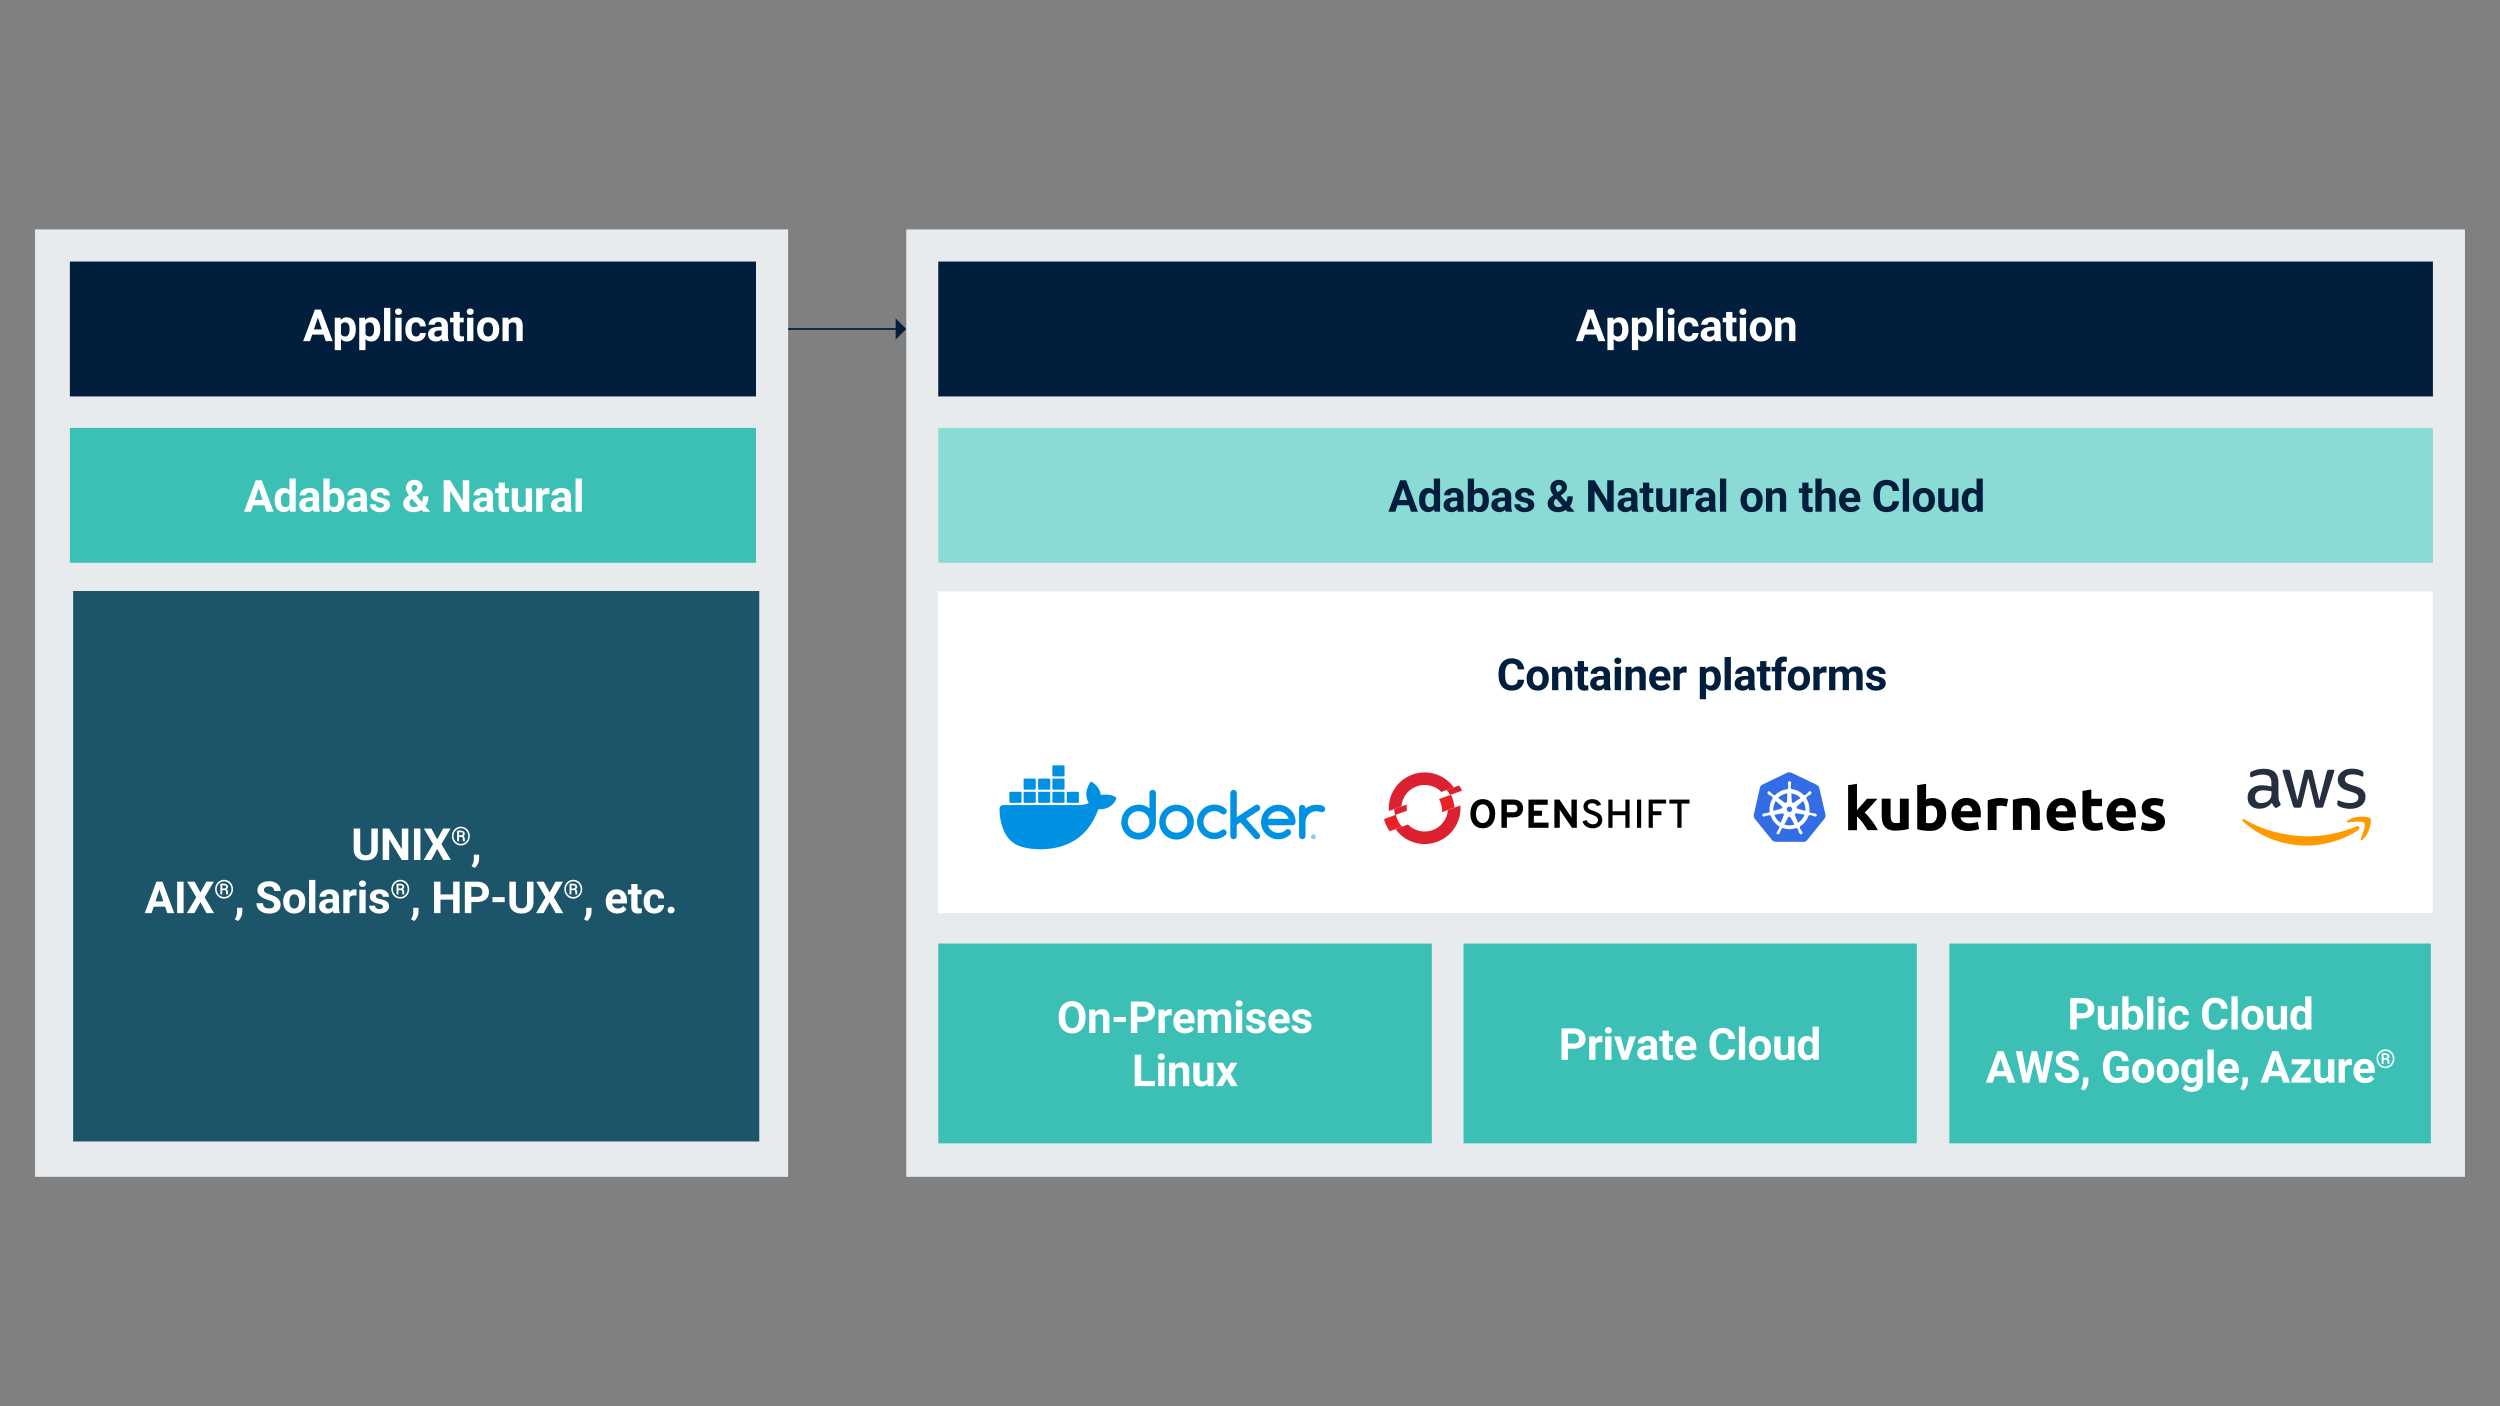 <?xml version="1.0" encoding="UTF-8"?> <svg xmlns="http://www.w3.org/2000/svg" id="Layer_1" data-name="Layer 1" viewBox="0 0 1920 1080"><rect x="0" y="0" width="1920" height="1080" fill="#808080" stroke="none"/><defs><style> .cls-1 { fill: #fff; } .cls-2 { fill: #252f3e; } .cls-3 { fill: #f90; fill-rule: evenodd; } .cls-4 { fill: #011f3d; } .cls-5 { fill: #0091e2; } .cls-6 { fill: #3cc0b6; } .cls-7 { fill: #ea2227; } .cls-8 { fill: #326de6; } .cls-9 { fill: #e7ebee; } .cls-10 { fill: #8adbd5; } .cls-11 { fill: #1c5569; } .cls-12 { fill: #db212f; } </style></defs><rect class="cls-9" x="696" y="176.2" width="1197.09" height="727.6"></rect><rect class="cls-9" x="26.91" y="176.2" width="578.36" height="727.6"></rect><rect class="cls-4" x="53.66" y="200.87" width="526.95" height="103.6"></rect><rect class="cls-6" x="53.66" y="328.62" width="526.95" height="103.6"></rect><g><path class="cls-1" d="m248.51,256.99h-8.73l-1.66,4.98h-5.3l9-24.17h4.62l9.05,24.17h-5.3l-1.68-4.98Zm-7.39-4.03h6.04l-3.04-9.05-3.01,9.05Z"></path><path class="cls-1" d="m273.26,253.15c0,2.77-.63,4.98-1.88,6.65s-2.95,2.5-5.09,2.5c-1.82,0-3.28-.63-4.4-1.89v8.47h-4.8v-24.87h4.45l.17,1.76c1.16-1.39,2.68-2.09,4.55-2.09,2.21,0,3.93.82,5.16,2.46s1.84,3.9,1.84,6.77v.25Zm-4.8-.35c0-1.67-.3-2.96-.89-3.87-.59-.91-1.45-1.36-2.58-1.36-1.51,0-2.54.58-3.1,1.73v7.35c.59,1.18,1.63,1.78,3.14,1.78,2.29,0,3.44-1.88,3.44-5.63Z"></path><path class="cls-1" d="m292.06,253.15c0,2.77-.63,4.98-1.88,6.65s-2.95,2.5-5.09,2.5c-1.82,0-3.28-.63-4.4-1.89v8.47h-4.8v-24.87h4.45l.17,1.76c1.16-1.39,2.68-2.09,4.55-2.09,2.21,0,3.93.82,5.16,2.46s1.84,3.9,1.84,6.77v.25Zm-4.8-.35c0-1.67-.3-2.96-.89-3.87-.59-.91-1.45-1.36-2.58-1.36-1.51,0-2.54.58-3.1,1.73v7.35c.59,1.18,1.63,1.78,3.14,1.78,2.29,0,3.44-1.88,3.44-5.63Z"></path><path class="cls-1" d="m299.76,261.97h-4.81v-25.5h4.81v25.5Z"></path><path class="cls-1" d="m303.33,239.36c0-.72.24-1.31.72-1.78.48-.47,1.14-.7,1.97-.7s1.47.23,1.96.7c.49.46.73,1.06.73,1.78s-.25,1.33-.74,1.79c-.49.46-1.14.7-1.95.7s-1.46-.23-1.95-.7-.74-1.06-.74-1.79Zm5.1,22.61h-4.81v-17.96h4.81v17.96Z"></path><path class="cls-1" d="m319.51,258.43c.89,0,1.6-.24,2.16-.73.55-.49.84-1.13.86-1.94h4.5c-.01,1.22-.34,2.33-1,3.35-.65,1.01-1.55,1.8-2.68,2.36-1.13.56-2.39.84-3.76.84-2.57,0-4.59-.82-6.08-2.45-1.48-1.63-2.22-3.89-2.22-6.77v-.32c0-2.77.74-4.98,2.21-6.62s3.49-2.47,6.06-2.47c2.25,0,4.05.64,5.4,1.92,1.36,1.28,2.04,2.98,2.07,5.1h-4.5c-.02-.93-.31-1.69-.86-2.28-.55-.58-1.28-.88-2.19-.88-1.12,0-1.96.41-2.53,1.22-.57.81-.85,2.14-.85,3.97v.5c0,1.85.28,3.18.85,3.99s1.42,1.21,2.57,1.21Z"></path><path class="cls-1" d="m339.84,261.97c-.22-.43-.38-.97-.48-1.61-1.16,1.29-2.67,1.94-4.53,1.94-1.76,0-3.22-.51-4.38-1.53-1.16-1.02-1.73-2.3-1.73-3.85,0-1.9.71-3.36,2.12-4.38,1.41-1.02,3.45-1.53,6.12-1.54h2.21v-1.03c0-.83-.21-1.49-.64-1.99-.43-.5-1.1-.75-2.02-.75-.81,0-1.44.19-1.9.58-.46.39-.69.92-.69,1.59h-4.8c0-1.04.32-2,.96-2.89.64-.89,1.55-1.58,2.72-2.08,1.17-.5,2.49-.76,3.95-.76,2.21,0,3.97.56,5.27,1.67,1.3,1.11,1.95,2.68,1.95,4.69v7.79c.01,1.7.25,2.99.71,3.87v.28h-4.85Zm-3.97-3.34c.71,0,1.36-.16,1.96-.47.6-.32,1.04-.74,1.33-1.27v-3.09h-1.79c-2.4,0-3.68.83-3.83,2.49l-.02.28c0,.6.21,1.09.63,1.48.42.39,1,.58,1.73.58Z"></path><path class="cls-1" d="m353.07,239.59v4.42h3.07v3.52h-3.07v8.97c0,.66.13,1.14.38,1.43.25.29.74.43,1.46.43.53,0,1-.04,1.41-.12v3.64c-.94.29-1.91.43-2.91.43-3.36,0-5.08-1.7-5.15-5.1v-9.68h-2.62v-3.52h2.62v-4.42h4.8Z"></path><path class="cls-1" d="m358.44,239.36c0-.72.24-1.31.72-1.78.48-.47,1.14-.7,1.97-.7s1.47.23,1.96.7c.49.46.73,1.06.73,1.78s-.25,1.33-.74,1.79c-.49.46-1.14.7-1.95.7s-1.46-.23-1.95-.7-.74-1.06-.74-1.79Zm5.1,22.61h-4.81v-17.96h4.81v17.96Z"></path><path class="cls-1" d="m366.4,252.82c0-1.78.34-3.37,1.03-4.77.69-1.39,1.67-2.47,2.96-3.24,1.29-.76,2.79-1.15,4.49-1.15,2.42,0,4.4.74,5.94,2.23s2.39,3.5,2.57,6.04l.03,1.23c0,2.76-.77,4.97-2.31,6.63s-3.6,2.5-6.19,2.5-4.66-.83-6.2-2.49c-1.54-1.66-2.32-3.92-2.32-6.77v-.22Zm4.8.34c0,1.71.32,3.01.96,3.92.64.9,1.56,1.35,2.76,1.35s2.07-.45,2.72-1.34c.65-.89.98-2.32.98-4.28,0-1.67-.33-2.97-.98-3.89-.65-.92-1.57-1.38-2.76-1.38s-2.08.46-2.72,1.37c-.64.92-.96,2.33-.96,4.25Z"></path><path class="cls-1" d="m390.45,244l.15,2.08c1.28-1.6,3-2.41,5.16-2.41,1.9,0,3.32.56,4.25,1.68.93,1.12,1.41,2.79,1.43,5.01v11.61h-4.8v-11.49c0-1.02-.22-1.76-.66-2.22-.44-.46-1.18-.69-2.21-.69-1.35,0-2.36.58-3.04,1.73v12.67h-4.8v-17.96h4.52Z"></path></g><rect class="cls-6" x="720.59" y="724.64" width="379.07" height="153.45"></rect><g><path class="cls-1" d="m833.65,781.79c0,2.38-.42,4.47-1.26,6.26-.84,1.79-2.04,3.18-3.61,4.15-1.57.97-3.36,1.46-5.39,1.46s-3.79-.48-5.36-1.44c-1.57-.96-2.79-2.34-3.65-4.13-.86-1.79-1.3-3.84-1.31-6.17v-1.2c0-2.38.43-4.47,1.29-6.28s2.07-3.2,3.64-4.17c1.57-.97,3.36-1.45,5.37-1.45s3.8.48,5.37,1.45c1.57.97,2.78,2.36,3.64,4.17.86,1.81,1.29,3.9,1.29,6.27v1.08Zm-5.05-1.1c0-2.53-.45-4.46-1.36-5.78s-2.2-1.98-3.88-1.98-2.96.65-3.87,1.95c-.91,1.3-1.37,3.21-1.38,5.72v1.18c0,2.47.45,4.38,1.36,5.75.91,1.36,2.21,2.04,3.92,2.04s2.96-.66,3.85-1.97,1.35-3.22,1.36-5.74v-1.18Z"></path><path class="cls-1" d="m841.03,775.36l.15,2.08c1.28-1.6,3-2.41,5.16-2.41,1.9,0,3.32.56,4.25,1.68s1.41,2.79,1.43,5.01v11.61h-4.8v-11.49c0-1.02-.22-1.76-.66-2.22-.44-.46-1.18-.69-2.21-.69-1.35,0-2.36.58-3.04,1.73v12.67h-4.8v-17.96h4.52Z"></path><path class="cls-1" d="m864.65,784.91h-9.35v-3.87h9.35v3.87Z"></path><path class="cls-1" d="m873.46,784.81v8.52h-4.98v-24.17h9.43c1.81,0,3.41.33,4.79,1,1.38.66,2.44,1.61,3.18,2.83.74,1.22,1.11,2.62,1.11,4.18,0,2.37-.81,4.24-2.43,5.6-1.62,1.37-3.87,2.05-6.73,2.05h-4.37Zm0-4.03h4.45c1.32,0,2.32-.31,3.01-.93.69-.62,1.04-1.5,1.04-2.66s-.35-2.14-1.05-2.87-1.66-1.11-2.89-1.13h-4.57v7.59Z"></path><path class="cls-1" d="m899.85,779.86c-.65-.09-1.23-.13-1.73-.13-1.81,0-3,.61-3.57,1.84v11.75h-4.8v-17.96h4.53l.13,2.14c.96-1.65,2.3-2.47,4-2.47.53,0,1.03.07,1.49.22l-.07,4.62Z"></path><path class="cls-1" d="m910.08,793.66c-2.63,0-4.78-.81-6.43-2.42-1.66-1.62-2.48-3.77-2.48-6.46v-.46c0-1.8.35-3.42,1.05-4.84.7-1.42,1.69-2.52,2.96-3.29,1.28-.77,2.74-1.15,4.37-1.15,2.46,0,4.39.77,5.8,2.32s2.12,3.75,2.12,6.59v1.96h-11.44c.15,1.17.62,2.11,1.4,2.82.78.71,1.77,1.06,2.96,1.06,1.85,0,3.29-.67,4.33-2.01l2.36,2.64c-.72,1.02-1.69,1.81-2.92,2.38-1.23.57-2.59.86-4.08.86Zm-.55-14.76c-.95,0-1.72.32-2.32.97-.59.64-.97,1.57-1.14,2.77h6.67v-.38c-.02-1.07-.31-1.89-.86-2.48-.55-.58-1.34-.88-2.36-.88Z"></path><path class="cls-1" d="m924.35,775.36l.15,2.01c1.27-1.56,2.99-2.34,5.16-2.34,2.31,0,3.9.91,4.76,2.74,1.26-1.83,3.06-2.74,5.4-2.74,1.95,0,3.4.57,4.35,1.7.95,1.13,1.43,2.84,1.43,5.12v11.47h-4.81v-11.46c0-1.02-.2-1.76-.6-2.23-.4-.47-1.1-.71-2.11-.71-1.44,0-2.44.69-2.99,2.06l.02,12.34h-4.8v-11.44c0-1.04-.21-1.79-.61-2.26-.41-.46-1.11-.7-2.09-.7-1.36,0-2.35.56-2.96,1.69v12.7h-4.8v-17.96h4.5Z"></path><path class="cls-1" d="m948.92,770.71c0-.72.24-1.31.72-1.78s1.14-.7,1.97-.7,1.47.23,1.96.7c.49.46.73,1.06.73,1.78s-.25,1.33-.74,1.79c-.49.46-1.14.7-1.95.7s-1.46-.23-1.95-.7c-.49-.47-.74-1.06-.74-1.79Zm5.1,22.61h-4.81v-17.96h4.81v17.96Z"></path><path class="cls-1" d="m967.35,788.36c0-.59-.29-1.05-.87-1.39s-1.51-.64-2.8-.91c-4.27-.9-6.41-2.71-6.41-5.45,0-1.59.66-2.92,1.98-3.99,1.32-1.07,3.05-1.6,5.19-1.6,2.28,0,4.1.54,5.47,1.61,1.37,1.07,2.05,2.47,2.05,4.18h-4.8c0-.69-.22-1.25-.66-1.7-.44-.45-1.13-.67-2.08-.67-.81,0-1.43.18-1.88.55-.44.37-.66.83-.66,1.39,0,.53.25.96.76,1.29.5.33,1.35.61,2.55.85s2.2.51,3.02.8c2.53.93,3.8,2.54,3.8,4.83,0,1.64-.7,2.96-2.11,3.98-1.41,1.01-3.22,1.52-5.45,1.52-1.51,0-2.84-.27-4.01-.81-1.17-.54-2.08-1.27-2.75-2.21-.66-.93-1-1.94-1-3.03h4.55c.04.85.36,1.5.95,1.96.59.45,1.37.68,2.36.68.92,0,1.61-.17,2.08-.52s.71-.8.71-1.37Z"></path><path class="cls-1" d="m983.04,793.66c-2.63,0-4.78-.81-6.43-2.42-1.66-1.62-2.48-3.77-2.48-6.46v-.46c0-1.8.35-3.42,1.05-4.84.7-1.42,1.69-2.52,2.96-3.29,1.28-.77,2.74-1.15,4.38-1.15,2.46,0,4.39.77,5.8,2.32,1.41,1.55,2.12,3.75,2.12,6.59v1.96h-11.44c.16,1.17.62,2.11,1.4,2.82.78.71,1.77,1.06,2.96,1.06,1.85,0,3.29-.67,4.33-2.01l2.36,2.64c-.72,1.02-1.69,1.81-2.92,2.38-1.23.57-2.59.86-4.08.86Zm-.55-14.76c-.95,0-1.72.32-2.32.97-.59.64-.97,1.57-1.14,2.77h6.67v-.38c-.02-1.07-.31-1.89-.86-2.48-.55-.58-1.34-.88-2.36-.88Z"></path><path class="cls-1" d="m1002.54,788.36c0-.59-.29-1.05-.87-1.39s-1.51-.64-2.8-.91c-4.27-.9-6.41-2.71-6.41-5.45,0-1.59.66-2.92,1.98-3.99,1.32-1.07,3.05-1.6,5.19-1.6,2.28,0,4.1.54,5.47,1.61,1.37,1.07,2.05,2.47,2.05,4.18h-4.8c0-.69-.22-1.25-.66-1.7-.44-.45-1.13-.67-2.08-.67-.81,0-1.43.18-1.88.55-.44.37-.66.83-.66,1.39,0,.53.25.96.76,1.29.5.33,1.35.61,2.55.85s2.2.51,3.02.8c2.53.93,3.8,2.54,3.8,4.83,0,1.64-.7,2.96-2.11,3.98-1.41,1.01-3.22,1.52-5.45,1.52-1.51,0-2.84-.27-4.01-.81-1.17-.54-2.08-1.27-2.75-2.21-.66-.93-1-1.94-1-3.03h4.55c.04.85.36,1.5.95,1.96.59.45,1.37.68,2.36.68.92,0,1.61-.17,2.08-.52s.71-.8.71-1.37Z"></path><path class="cls-1" d="m876.46,830.13h10.58v4h-15.56v-24.17h4.98v20.17Z"></path><path class="cls-1" d="m889.2,811.51c0-.72.24-1.31.72-1.78s1.14-.7,1.97-.7,1.47.23,1.96.7c.49.46.73,1.06.73,1.78s-.25,1.33-.74,1.79c-.49.46-1.14.7-1.95.7s-1.46-.23-1.95-.7c-.49-.47-.74-1.06-.74-1.79Zm5.1,22.61h-4.81v-17.96h4.81v17.96Z"></path><path class="cls-1" d="m902.33,816.16l.15,2.08c1.28-1.6,3-2.41,5.16-2.41,1.9,0,3.32.56,4.25,1.68s1.41,2.79,1.43,5.01v11.61h-4.8v-11.49c0-1.02-.22-1.76-.66-2.22-.44-.46-1.18-.69-2.21-.69-1.35,0-2.36.58-3.04,1.73v12.67h-4.8v-17.96h4.52Z"></path><path class="cls-1" d="m927.37,832.3c-1.18,1.44-2.82,2.16-4.91,2.16-1.93,0-3.4-.55-4.41-1.66-1.01-1.11-1.53-2.73-1.55-4.86v-11.77h4.8v11.62c0,1.87.85,2.81,2.56,2.81s2.75-.57,3.35-1.7v-12.73h4.81v17.96h-4.52l-.13-1.83Z"></path><path class="cls-1" d="m942.14,821.53l3.02-5.36h5.13l-5.11,8.8,5.33,9.17h-5.15l-3.2-5.64-3.19,5.64h-5.16l5.33-9.17-5.1-8.8h5.15l2.96,5.36Z"></path></g><rect class="cls-6" x="1124" y="724.64" width="348.09" height="153.45"></rect><g><path class="cls-1" d="m1204.2,805.43v8.52h-4.98v-24.17h9.43c1.82,0,3.41.33,4.79,1s2.44,1.61,3.18,2.83c.74,1.22,1.11,2.62,1.11,4.18,0,2.37-.81,4.24-2.43,5.6-1.62,1.37-3.87,2.05-6.73,2.05h-4.37Zm0-4.03h4.45c1.32,0,2.32-.31,3.01-.93.69-.62,1.04-1.5,1.04-2.66s-.35-2.14-1.05-2.87-1.66-1.11-2.89-1.13h-4.57v7.59Z"></path><path class="cls-1" d="m1230.59,800.48c-.65-.09-1.23-.13-1.73-.13-1.82,0-3,.61-3.57,1.84v11.75h-4.8v-17.96h4.53l.13,2.14c.96-1.65,2.3-2.47,4-2.47.53,0,1.03.07,1.49.22l-.07,4.62Z"></path><path class="cls-1" d="m1232.53,791.33c0-.72.24-1.31.72-1.78s1.14-.7,1.97-.7,1.47.23,1.96.7c.49.46.73,1.06.73,1.78s-.25,1.33-.74,1.79c-.49.46-1.14.7-1.95.7s-1.46-.23-1.95-.7c-.49-.47-.74-1.06-.74-1.79Zm5.1,22.61h-4.81v-17.96h4.81v17.96Z"></path><path class="cls-1" d="m1247.96,808.09l3.34-12.1h5.01l-6.06,17.96h-4.58l-6.06-17.96h5.01l3.34,12.1Z"></path><path class="cls-1" d="m1268.49,813.95c-.22-.43-.38-.97-.48-1.61-1.16,1.29-2.67,1.94-4.53,1.94-1.76,0-3.22-.51-4.38-1.53-1.16-1.02-1.74-2.3-1.74-3.85,0-1.9.71-3.37,2.12-4.38,1.41-1.02,3.45-1.53,6.12-1.54h2.21v-1.03c0-.83-.21-1.49-.64-1.99s-1.1-.75-2.02-.75c-.81,0-1.44.19-1.9.58s-.69.92-.69,1.59h-4.8c0-1.04.32-2,.96-2.89s1.55-1.58,2.72-2.08c1.17-.5,2.49-.75,3.95-.75,2.21,0,3.97.56,5.27,1.67,1.3,1.11,1.95,2.68,1.95,4.69v7.79c.01,1.7.25,2.99.71,3.87v.28h-4.85Zm-3.97-3.34c.71,0,1.36-.16,1.96-.47s1.04-.74,1.33-1.27v-3.09h-1.79c-2.4,0-3.68.83-3.84,2.49l-.02.28c0,.6.21,1.09.63,1.48.42.39,1,.58,1.73.58Z"></path><path class="cls-1" d="m1281.72,791.57v4.42h3.07v3.52h-3.07v8.97c0,.66.13,1.14.38,1.43.25.29.74.43,1.46.43.53,0,1-.04,1.41-.12v3.64c-.94.29-1.91.43-2.91.43-3.37,0-5.08-1.7-5.15-5.1v-9.68h-2.62v-3.52h2.62v-4.42h4.8Z"></path><path class="cls-1" d="m1295.39,814.28c-2.63,0-4.78-.81-6.43-2.42-1.66-1.62-2.48-3.77-2.48-6.46v-.46c0-1.8.35-3.42,1.05-4.84.7-1.42,1.69-2.52,2.96-3.29,1.28-.77,2.74-1.15,4.38-1.15,2.46,0,4.39.77,5.8,2.32,1.41,1.55,2.12,3.75,2.12,6.59v1.96h-11.44c.16,1.17.62,2.11,1.4,2.82.78.71,1.77,1.06,2.96,1.06,1.85,0,3.29-.67,4.33-2.01l2.36,2.64c-.72,1.02-1.69,1.81-2.92,2.38-1.23.57-2.59.86-4.08.86Zm-.55-14.76c-.95,0-1.72.32-2.32.97-.59.64-.97,1.57-1.14,2.77h6.67v-.38c-.02-1.07-.31-1.89-.86-2.48-.55-.58-1.34-.88-2.36-.88Z"></path><path class="cls-1" d="m1332.58,805.89c-.19,2.6-1.15,4.65-2.88,6.14-1.73,1.49-4.02,2.24-6.85,2.24-3.1,0-5.54-1.04-7.31-3.13-1.78-2.09-2.67-4.95-2.67-8.59v-1.48c0-2.32.41-4.37,1.23-6.14.82-1.77,1.99-3.13,3.51-4.08,1.52-.95,3.29-1.42,5.3-1.42,2.79,0,5.04.75,6.74,2.24,1.71,1.5,2.69,3.59,2.96,6.29h-4.98c-.12-1.56-.56-2.69-1.3-3.4-.75-.7-1.88-1.05-3.41-1.05-1.66,0-2.9.59-3.73,1.78-.82,1.19-1.25,3.04-1.27,5.54v1.83c0,2.61.4,4.52,1.19,5.73.79,1.21,2.04,1.81,3.74,1.81,1.54,0,2.69-.35,3.45-1.05.76-.7,1.19-1.79,1.3-3.26h4.98Z"></path><path class="cls-1" d="m1340.26,813.95h-4.81v-25.5h4.81v25.5Z"></path><path class="cls-1" d="m1343.12,804.8c0-1.78.34-3.37,1.03-4.76s1.67-2.47,2.96-3.24c1.29-.76,2.79-1.15,4.49-1.15,2.42,0,4.4.74,5.94,2.22,1.53,1.48,2.39,3.5,2.56,6.04l.03,1.23c0,2.76-.77,4.97-2.31,6.63-1.54,1.67-3.6,2.5-6.19,2.5s-4.66-.83-6.2-2.49-2.32-3.92-2.32-6.77v-.22Zm4.8.34c0,1.71.32,3.01.96,3.92.64.9,1.56,1.36,2.76,1.36s2.07-.45,2.72-1.34c.65-.89.98-2.32.98-4.28,0-1.67-.33-2.97-.98-3.89-.65-.92-1.57-1.38-2.76-1.38s-2.08.46-2.72,1.37c-.64.91-.96,2.33-.96,4.25Z"></path><path class="cls-1" d="m1373.51,812.12c-1.18,1.44-2.82,2.16-4.91,2.16-1.93,0-3.4-.55-4.41-1.66s-1.53-2.73-1.55-4.86v-11.77h4.8v11.62c0,1.87.85,2.81,2.56,2.81s2.74-.57,3.35-1.7v-12.73h4.81v17.96h-4.52l-.13-1.83Z"></path><path class="cls-1" d="m1380.69,804.83c0-2.8.63-5.03,1.88-6.69,1.26-1.66,2.97-2.49,5.16-2.49,1.75,0,3.19.65,4.33,1.96v-9.17h4.81v25.5h-4.33l-.23-1.91c-1.2,1.49-2.73,2.24-4.62,2.24-2.11,0-3.81-.83-5.09-2.5-1.28-1.67-1.92-3.98-1.92-6.95Zm4.8.36c0,1.69.29,2.98.88,3.88.59.9,1.44,1.35,2.56,1.35,1.48,0,2.53-.63,3.14-1.88v-7.1c-.6-1.25-1.63-1.88-3.1-1.88-2.31,0-3.47,1.88-3.47,5.64Z"></path></g><rect class="cls-6" x="1497.09" y="724.64" width="369.81" height="153.45"></rect><g><path class="cls-1" d="m1594.93,782.17v8.52h-4.98v-24.17h9.43c1.82,0,3.41.33,4.79,1s2.44,1.61,3.18,2.83c.74,1.22,1.11,2.62,1.11,4.18,0,2.37-.81,4.24-2.43,5.6-1.62,1.37-3.87,2.05-6.73,2.05h-4.37Zm0-4.03h4.45c1.32,0,2.32-.31,3.01-.93.69-.62,1.04-1.5,1.04-2.66s-.35-2.14-1.05-2.87-1.66-1.11-2.89-1.13h-4.57v7.59Z"></path><path class="cls-1" d="m1621.98,788.86c-1.18,1.44-2.82,2.16-4.91,2.16-1.93,0-3.4-.55-4.41-1.66s-1.53-2.73-1.55-4.86v-11.77h4.8v11.62c0,1.87.85,2.81,2.56,2.81s2.74-.57,3.35-1.7v-12.73h4.81v17.96h-4.52l-.13-1.83Z"></path><path class="cls-1" d="m1646.1,781.87c0,2.88-.61,5.12-1.84,6.73s-2.94,2.42-5.15,2.42c-1.95,0-3.5-.75-4.67-2.24l-.22,1.91h-4.32v-25.5h4.8v9.15c1.11-1.29,2.56-1.94,4.37-1.94,2.19,0,3.91.8,5.16,2.42s1.87,3.88,1.87,6.8v.27Zm-4.8-.35c0-1.81-.29-3.14-.86-3.98-.58-.84-1.43-1.25-2.57-1.25-1.53,0-2.58.62-3.16,1.88v7.09c.59,1.26,1.65,1.89,3.19,1.89s2.57-.76,3.05-2.29c.23-.73.35-1.84.35-3.34Z"></path><path class="cls-1" d="m1653.78,790.69h-4.81v-25.5h4.81v25.5Z"></path><path class="cls-1" d="m1657.36,768.08c0-.72.24-1.31.72-1.78s1.14-.7,1.97-.7,1.47.23,1.96.7c.49.46.73,1.06.73,1.78s-.25,1.33-.74,1.79c-.49.46-1.14.7-1.95.7s-1.46-.23-1.95-.7c-.49-.47-.74-1.06-.74-1.79Zm5.1,22.61h-4.81v-17.96h4.81v17.96Z"></path><path class="cls-1" d="m1673.54,787.15c.88,0,1.6-.24,2.16-.73.55-.49.84-1.13.86-1.94h4.5c-.01,1.22-.34,2.33-1,3.34s-1.55,1.8-2.68,2.36c-1.13.56-2.39.84-3.76.84-2.57,0-4.59-.82-6.08-2.45-1.48-1.63-2.22-3.89-2.22-6.77v-.32c0-2.77.74-4.97,2.21-6.62s3.49-2.47,6.06-2.47c2.25,0,4.05.64,5.4,1.92,1.36,1.28,2.04,2.98,2.07,5.11h-4.5c-.02-.93-.31-1.69-.86-2.28-.55-.58-1.28-.88-2.19-.88-1.12,0-1.96.41-2.53,1.22-.57.82-.86,2.14-.86,3.97v.5c0,1.85.28,3.18.85,3.99.57.81,1.42,1.21,2.57,1.21Z"></path><path class="cls-1" d="m1710.88,782.64c-.19,2.6-1.15,4.65-2.88,6.14-1.73,1.49-4.02,2.24-6.85,2.24-3.1,0-5.54-1.04-7.31-3.13-1.78-2.09-2.67-4.95-2.67-8.59v-1.48c0-2.32.41-4.37,1.23-6.14.82-1.77,1.99-3.13,3.51-4.08,1.52-.95,3.29-1.42,5.3-1.42,2.79,0,5.04.75,6.74,2.24,1.71,1.5,2.69,3.59,2.96,6.29h-4.98c-.12-1.56-.56-2.69-1.3-3.4-.75-.7-1.88-1.05-3.41-1.05-1.66,0-2.9.59-3.73,1.78-.82,1.19-1.25,3.04-1.27,5.54v1.83c0,2.61.4,4.52,1.19,5.73.79,1.21,2.04,1.81,3.74,1.81,1.54,0,2.69-.35,3.45-1.05.76-.7,1.19-1.79,1.3-3.26h4.98Z"></path><path class="cls-1" d="m1718.56,790.69h-4.81v-25.5h4.81v25.5Z"></path><path class="cls-1" d="m1721.42,781.54c0-1.78.34-3.37,1.03-4.76s1.67-2.47,2.96-3.24c1.29-.76,2.79-1.15,4.49-1.15,2.42,0,4.4.74,5.94,2.22,1.53,1.48,2.39,3.5,2.56,6.04l.03,1.23c0,2.76-.77,4.97-2.31,6.63-1.54,1.67-3.6,2.5-6.19,2.5s-4.66-.83-6.2-2.49-2.32-3.92-2.32-6.77v-.22Zm4.8.34c0,1.71.32,3.01.96,3.92.64.9,1.56,1.36,2.76,1.36s2.07-.45,2.72-1.34c.65-.89.98-2.32.98-4.28,0-1.67-.33-2.97-.98-3.89-.65-.92-1.57-1.38-2.76-1.38s-2.08.46-2.72,1.37c-.64.91-.96,2.33-.96,4.25Z"></path><path class="cls-1" d="m1751.81,788.86c-1.18,1.44-2.82,2.16-4.91,2.16-1.93,0-3.4-.55-4.41-1.66s-1.53-2.73-1.55-4.86v-11.77h4.8v11.62c0,1.87.85,2.81,2.56,2.81s2.74-.57,3.35-1.7v-12.73h4.81v17.96h-4.52l-.13-1.83Z"></path><path class="cls-1" d="m1758.99,781.57c0-2.8.63-5.03,1.88-6.69,1.26-1.66,2.97-2.49,5.16-2.49,1.75,0,3.19.65,4.33,1.96v-9.17h4.81v25.5h-4.33l-.23-1.91c-1.2,1.49-2.73,2.24-4.62,2.24-2.11,0-3.81-.83-5.09-2.5-1.28-1.67-1.92-3.98-1.92-6.95Zm4.8.36c0,1.69.29,2.98.88,3.88.59.9,1.44,1.35,2.56,1.35,1.48,0,2.53-.63,3.14-1.88v-7.1c-.6-1.25-1.63-1.88-3.1-1.88-2.31,0-3.47,1.88-3.47,5.64Z"></path><path class="cls-1" d="m1540.79,826.51h-8.73l-1.66,4.98h-5.3l9-24.17h4.62l9.05,24.17h-5.3l-1.68-4.98Zm-7.39-4.04h6.04l-3.04-9.05-3,9.05Z"></path><path class="cls-1" d="m1568.51,824.52l3.25-17.2h4.96l-5.36,24.17h-5.01l-3.93-16.17-3.93,16.17h-5.01l-5.36-24.17h4.96l3.27,17.17,3.98-17.17h4.22l3.97,17.2Z"></path><path class="cls-1" d="m1591.61,825.15c0-.94-.33-1.66-1-2.17s-1.86-1.04-3.59-1.59-3.09-1.11-4.1-1.65c-2.75-1.48-4.12-3.48-4.12-5.99,0-1.31.37-2.47,1.1-3.5.74-1.02,1.79-1.82,3.17-2.4,1.38-.58,2.92-.86,4.64-.86s3.26.31,4.62.94,2.4,1.51,3.15,2.65c.75,1.14,1.12,2.43,1.12,3.88h-4.98c0-1.11-.35-1.97-1.05-2.58s-1.68-.92-2.94-.92-2.16.26-2.84.77c-.68.51-1.01,1.19-1.01,2.03,0,.79.4,1.44,1.19,1.98s1.96,1.03,3.5,1.49c2.83.85,4.9,1.91,6.19,3.17s1.94,2.83,1.94,4.72c0,2.09-.79,3.73-2.37,4.92-1.58,1.19-3.71,1.79-6.39,1.79-1.86,0-3.55-.34-5.08-1.02-1.53-.68-2.69-1.61-3.49-2.8-.8-1.18-1.2-2.56-1.2-4.12h5c0,2.67,1.59,4,4.78,4,1.18,0,2.11-.24,2.77-.72s1-1.15,1-2.02Z"></path><path class="cls-1" d="m1600.57,837.55l-2.51-1.31.6-1.08c.74-1.35,1.12-2.7,1.15-4.03v-3.72h4.05l-.02,3.32c-.01,1.23-.32,2.47-.93,3.72-.61,1.25-1.39,2.29-2.34,3.1Z"></path><path class="cls-1" d="m1634.85,828.44c-.9,1.07-2.16,1.91-3.8,2.5-1.64.59-3.45.89-5.45.89-2.09,0-3.93-.46-5.5-1.37s-2.79-2.24-3.65-3.98c-.86-1.74-1.3-3.78-1.32-6.13v-1.64c0-2.41.41-4.5,1.22-6.27s1.99-3.12,3.52-4.05,3.33-1.4,5.39-1.4c2.87,0,5.11.68,6.72,2.05s2.57,3.36,2.87,5.97h-4.85c-.22-1.38-.71-2.4-1.47-3.04-.76-.64-1.8-.96-3.13-.96-1.69,0-2.98.64-3.87,1.91-.89,1.27-1.33,3.17-1.35,5.68v1.54c0,2.54.48,4.45,1.45,5.75s2.37,1.94,4.23,1.94,3.2-.4,4-1.2v-4.17h-4.53v-3.67h9.51v9.65Z"></path><path class="cls-1" d="m1637.49,822.34c0-1.78.34-3.37,1.03-4.76s1.67-2.47,2.96-3.24c1.29-.76,2.79-1.15,4.49-1.15,2.42,0,4.4.74,5.94,2.22,1.53,1.48,2.39,3.5,2.56,6.04l.03,1.23c0,2.76-.77,4.97-2.31,6.63-1.54,1.67-3.6,2.5-6.19,2.5s-4.66-.83-6.2-2.49-2.32-3.92-2.32-6.77v-.22Zm4.8.34c0,1.71.32,3.01.96,3.92.64.9,1.56,1.36,2.76,1.36s2.07-.45,2.72-1.34c.65-.89.98-2.32.98-4.28,0-1.67-.33-2.97-.98-3.89-.65-.92-1.57-1.38-2.76-1.38s-2.08.46-2.72,1.37c-.64.91-.96,2.33-.96,4.25Z"></path><path class="cls-1" d="m1656.37,822.34c0-1.78.34-3.37,1.03-4.76s1.67-2.47,2.96-3.24c1.29-.76,2.79-1.15,4.49-1.15,2.42,0,4.4.74,5.94,2.22,1.53,1.48,2.39,3.5,2.56,6.04l.03,1.23c0,2.76-.77,4.97-2.31,6.63-1.54,1.67-3.6,2.5-6.19,2.5s-4.66-.83-6.2-2.49-2.32-3.92-2.32-6.77v-.22Zm4.8.34c0,1.71.32,3.01.96,3.92.64.9,1.56,1.36,2.76,1.36s2.07-.45,2.72-1.34c.65-.89.98-2.32.98-4.28,0-1.67-.33-2.97-.98-3.89-.65-.92-1.57-1.38-2.76-1.38s-2.08.46-2.72,1.37c-.64.91-.96,2.33-.96,4.25Z"></path><path class="cls-1" d="m1675.31,822.38c0-2.76.66-4.97,1.97-6.66s3.08-2.52,5.3-2.52c1.97,0,3.5.67,4.6,2.03l.2-1.69h4.35v17.37c0,1.57-.36,2.94-1.07,4.1s-1.72,2.05-3.01,2.66c-1.29.61-2.81.91-4.55.91-1.32,0-2.6-.26-3.85-.79-1.25-.53-2.2-1.2-2.84-2.03l2.12-2.92c1.2,1.34,2.65,2.01,4.35,2.01,1.27,0,2.26-.34,2.97-1.02.71-.68,1.06-1.65,1.06-2.9v-.96c-1.11,1.25-2.56,1.88-4.37,1.88-2.16,0-3.91-.84-5.24-2.53-1.33-1.69-2-3.93-2-6.72v-.2Zm4.8.36c0,1.63.33,2.91.98,3.83.65.93,1.55,1.39,2.69,1.39,1.46,0,2.51-.55,3.14-1.65v-7.57c-.64-1.1-1.68-1.65-3.1-1.65-1.15,0-2.06.47-2.71,1.41-.66.94-.99,2.35-.99,4.22Z"></path><path class="cls-1" d="m1700.14,831.49h-4.81v-25.5h4.81v25.5Z"></path><path class="cls-1" d="m1712.02,831.82c-2.63,0-4.78-.81-6.43-2.42-1.66-1.62-2.48-3.77-2.48-6.46v-.46c0-1.8.35-3.42,1.05-4.84.7-1.42,1.69-2.52,2.96-3.29,1.28-.77,2.74-1.15,4.38-1.15,2.46,0,4.39.77,5.8,2.32,1.41,1.55,2.12,3.75,2.12,6.59v1.96h-11.44c.16,1.17.62,2.11,1.4,2.82.78.71,1.77,1.06,2.96,1.06,1.85,0,3.29-.67,4.33-2.01l2.36,2.64c-.72,1.02-1.69,1.81-2.92,2.38-1.23.57-2.59.86-4.08.86Zm-.55-14.76c-.95,0-1.72.32-2.32.97-.59.64-.97,1.57-1.14,2.77h6.67v-.38c-.02-1.07-.31-1.89-.86-2.48-.55-.58-1.34-.88-2.36-.88Z"></path><path class="cls-1" d="m1723.03,837.55l-2.51-1.31.6-1.08c.74-1.35,1.12-2.7,1.15-4.03v-3.72h4.05l-.02,3.32c-.01,1.23-.32,2.47-.93,3.72-.61,1.25-1.39,2.29-2.34,3.1Z"></path><path class="cls-1" d="m1751.84,826.51h-8.73l-1.66,4.98h-5.3l9-24.17h4.62l9.05,24.17h-5.3l-1.68-4.98Zm-7.39-4.04h6.04l-3.04-9.05-3,9.05Z"></path><path class="cls-1" d="m1765.93,827.62h8.78v3.87h-14.91v-2.92l8.45-11.17h-8.2v-3.87h14.39v2.83l-8.52,11.27Z"></path><path class="cls-1" d="m1788.13,829.67c-1.18,1.44-2.82,2.16-4.91,2.16-1.93,0-3.4-.55-4.41-1.66s-1.53-2.73-1.55-4.86v-11.77h4.8v11.62c0,1.87.85,2.81,2.56,2.81s2.74-.57,3.35-1.7v-12.73h4.81v17.96h-4.52l-.13-1.83Z"></path><path class="cls-1" d="m1806.16,818.03c-.65-.09-1.23-.13-1.73-.13-1.82,0-3,.61-3.57,1.84v11.75h-4.8v-17.96h4.53l.13,2.14c.96-1.65,2.3-2.47,4-2.47.53,0,1.03.07,1.49.22l-.07,4.62Z"></path><path class="cls-1" d="m1816.39,831.82c-2.63,0-4.78-.81-6.43-2.42-1.66-1.62-2.48-3.77-2.48-6.46v-.46c0-1.8.35-3.42,1.05-4.84.7-1.42,1.69-2.52,2.96-3.29,1.28-.77,2.74-1.15,4.38-1.15,2.46,0,4.39.77,5.8,2.32,1.41,1.55,2.12,3.75,2.12,6.59v1.96h-11.44c.16,1.17.62,2.11,1.4,2.82.78.71,1.77,1.06,2.96,1.06,1.85,0,3.29-.67,4.33-2.01l2.36,2.64c-.72,1.02-1.69,1.81-2.92,2.38-1.23.57-2.59.86-4.08.86Zm-.55-14.76c-.95,0-1.72.32-2.32.97-.59.64-.97,1.57-1.14,2.77h6.67v-.38c-.02-1.07-.31-1.89-.86-2.48-.55-.58-1.34-.88-2.36-.88Z"></path><path class="cls-1" d="m1825.15,813.11c0-1.3.3-2.51.91-3.63.6-1.12,1.44-2,2.51-2.64,1.07-.64,2.22-.96,3.46-.96s2.39.32,3.46.96c1.07.64,1.9,1.52,2.51,2.64.6,1.12.91,2.33.91,3.63s-.31,2.54-.92,3.65c-.61,1.12-1.45,2-2.51,2.64s-2.21.96-3.44.96-2.4-.32-3.46-.97-1.9-1.53-2.5-2.64-.91-2.33-.91-3.64Zm12.55,0c0-1.07-.24-2.07-.73-2.99-.48-.92-1.17-1.66-2.05-2.21-.88-.55-1.85-.83-2.9-.83s-1.98.27-2.86.79-1.57,1.26-2.08,2.19c-.5.93-.75,1.94-.75,3.04s.25,2.11.75,3.04,1.19,1.67,2.07,2.2,1.84.81,2.87.81,1.99-.27,2.88-.82c.89-.55,1.58-1.29,2.07-2.22.49-.93.74-1.93.74-3.01Zm-7.08.74v3.26h-1.46v-8.23h2.72c.97,0,1.74.22,2.3.66s.84,1.07.84,1.88c0,.72-.36,1.28-1.09,1.68.39.2.67.48.83.84.16.36.24.8.24,1.33s.01.9.03,1.12c.02.22.07.4.13.55v.16h-1.5c-.08-.22-.13-.85-.13-1.88,0-.49-.11-.84-.32-1.06-.21-.22-.57-.32-1.07-.32h-1.53Zm0-1.3h1.32c.48,0,.87-.1,1.18-.31.31-.21.46-.48.46-.81,0-.45-.11-.77-.34-.96-.23-.19-.64-.29-1.24-.3h-1.37v2.38Z"></path></g><rect class="cls-4" x="720.59" y="200.87" width="1147.9" height="103.6"></rect><g><path class="cls-1" d="m1225.92,256.99h-8.73l-1.66,4.98h-5.3l9-24.17h4.62l9.05,24.17h-5.3l-1.68-4.98Zm-7.39-4.03h6.04l-3.04-9.05-3,9.05Z"></path><path class="cls-1" d="m1250.67,253.15c0,2.77-.63,4.98-1.88,6.65-1.26,1.67-2.95,2.5-5.09,2.5-1.82,0-3.28-.63-4.4-1.89v8.47h-4.8v-24.87h4.45l.17,1.76c1.16-1.39,2.68-2.09,4.55-2.09,2.21,0,3.93.82,5.16,2.46s1.84,3.9,1.84,6.77v.25Zm-4.8-.35c0-1.67-.3-2.96-.89-3.87-.59-.91-1.45-1.36-2.58-1.36-1.51,0-2.54.58-3.11,1.73v7.35c.59,1.18,1.63,1.78,3.14,1.78,2.29,0,3.44-1.88,3.44-5.63Z"></path><path class="cls-1" d="m1269.47,253.15c0,2.77-.63,4.98-1.88,6.65-1.26,1.67-2.95,2.5-5.09,2.5-1.82,0-3.28-.63-4.4-1.89v8.47h-4.8v-24.87h4.45l.17,1.76c1.16-1.39,2.68-2.09,4.55-2.09,2.21,0,3.93.82,5.16,2.46s1.84,3.9,1.84,6.77v.25Zm-4.8-.35c0-1.67-.3-2.96-.89-3.87-.59-.91-1.45-1.36-2.58-1.36-1.51,0-2.54.58-3.11,1.73v7.35c.59,1.18,1.63,1.78,3.14,1.78,2.29,0,3.44-1.88,3.44-5.63Z"></path><path class="cls-1" d="m1277.16,261.97h-4.81v-25.5h4.81v25.5Z"></path><path class="cls-1" d="m1280.74,239.36c0-.72.24-1.31.72-1.78.48-.47,1.14-.7,1.97-.7s1.47.23,1.96.7c.49.46.73,1.06.73,1.78s-.25,1.33-.74,1.79c-.49.46-1.14.7-1.95.7s-1.46-.23-1.95-.7c-.49-.46-.74-1.06-.74-1.79Zm5.1,22.61h-4.81v-17.96h4.81v17.96Z"></path><path class="cls-1" d="m1296.92,258.43c.88,0,1.6-.24,2.16-.73.55-.49.84-1.13.86-1.94h4.5c-.01,1.22-.34,2.33-1,3.35-.65,1.01-1.55,1.8-2.68,2.36-1.13.56-2.39.84-3.76.84-2.57,0-4.59-.82-6.08-2.45s-2.22-3.89-2.22-6.77v-.32c0-2.77.74-4.98,2.21-6.62s3.49-2.47,6.06-2.47c2.25,0,4.05.64,5.4,1.92,1.36,1.28,2.04,2.98,2.07,5.1h-4.5c-.02-.93-.31-1.69-.86-2.28-.55-.58-1.28-.88-2.19-.88-1.12,0-1.96.41-2.53,1.22-.57.81-.86,2.14-.86,3.97v.5c0,1.85.28,3.18.85,3.99.57.81,1.42,1.21,2.57,1.21Z"></path><path class="cls-1" d="m1317.25,261.97c-.22-.43-.38-.97-.48-1.61-1.16,1.29-2.67,1.94-4.53,1.94-1.76,0-3.22-.51-4.38-1.53-1.16-1.02-1.74-2.3-1.74-3.85,0-1.9.71-3.36,2.12-4.38,1.41-1.02,3.45-1.53,6.12-1.54h2.21v-1.03c0-.83-.21-1.49-.64-1.99s-1.1-.75-2.02-.75c-.81,0-1.44.19-1.9.58-.46.39-.69.92-.69,1.59h-4.8c0-1.04.32-2,.96-2.89.64-.89,1.55-1.58,2.72-2.08,1.17-.5,2.49-.76,3.95-.76,2.21,0,3.97.56,5.27,1.67,1.3,1.11,1.95,2.68,1.95,4.69v7.79c.01,1.7.25,2.99.71,3.87v.28h-4.85Zm-3.97-3.34c.71,0,1.36-.16,1.96-.47.6-.32,1.04-.74,1.33-1.27v-3.09h-1.79c-2.4,0-3.68.83-3.84,2.49l-.02.28c0,.6.21,1.09.63,1.48.42.39,1,.58,1.73.58Z"></path><path class="cls-1" d="m1330.48,239.59v4.42h3.07v3.52h-3.07v8.97c0,.66.13,1.14.38,1.43.25.29.74.43,1.46.43.53,0,1-.04,1.41-.12v3.64c-.94.29-1.91.43-2.91.43-3.37,0-5.08-1.7-5.15-5.1v-9.68h-2.62v-3.52h2.62v-4.42h4.8Z"></path><path class="cls-1" d="m1335.85,239.36c0-.72.24-1.31.72-1.78.48-.47,1.14-.7,1.97-.7s1.47.23,1.96.7c.49.46.73,1.06.73,1.78s-.25,1.33-.74,1.79c-.49.46-1.14.7-1.95.7s-1.46-.23-1.95-.7c-.49-.46-.74-1.06-.74-1.79Zm5.1,22.61h-4.81v-17.96h4.81v17.96Z"></path><path class="cls-1" d="m1343.81,252.82c0-1.78.34-3.37,1.03-4.77s1.67-2.47,2.96-3.24c1.29-.76,2.79-1.15,4.49-1.15,2.42,0,4.4.74,5.94,2.23,1.53,1.48,2.39,3.5,2.56,6.04l.03,1.23c0,2.76-.77,4.97-2.31,6.63s-3.6,2.5-6.19,2.5-4.66-.83-6.2-2.49c-1.54-1.66-2.32-3.92-2.32-6.77v-.22Zm4.8.34c0,1.71.32,3.01.96,3.92.64.9,1.56,1.35,2.76,1.35s2.07-.45,2.72-1.34c.65-.89.98-2.32.98-4.28,0-1.67-.33-2.97-.98-3.89-.65-.92-1.57-1.38-2.76-1.38s-2.08.46-2.72,1.37c-.64.92-.96,2.33-.96,4.25Z"></path><path class="cls-1" d="m1367.86,244l.15,2.08c1.28-1.6,3.01-2.41,5.16-2.41,1.9,0,3.32.56,4.25,1.68.93,1.12,1.41,2.79,1.43,5.01v11.61h-4.8v-11.49c0-1.02-.22-1.76-.66-2.22-.44-.46-1.18-.69-2.21-.69-1.35,0-2.36.58-3.04,1.73v12.67h-4.8v-17.96h4.52Z"></path></g><rect class="cls-10" x="720.59" y="328.62" width="1147.9" height="103.6"></rect><rect class="cls-1" x="720.28" y="454.24" width="1147.9" height="247.03"></rect><g><path class="cls-4" d="m1081.98,388.02h-8.73l-1.66,4.98h-5.3l9-24.17h4.62l9.05,24.17h-5.3l-1.68-4.98Zm-7.39-4.03h6.04l-3.04-9.05-3,9.05Z"></path><path class="cls-4" d="m1089.81,383.89c0-2.8.63-5.03,1.88-6.69,1.26-1.66,2.97-2.49,5.16-2.49,1.75,0,3.19.65,4.33,1.96v-9.17h4.81v25.5h-4.33l-.23-1.91c-1.2,1.49-2.73,2.24-4.62,2.24-2.11,0-3.81-.83-5.09-2.5s-1.92-3.98-1.92-6.95Zm4.8.36c0,1.69.29,2.98.88,3.87.59.9,1.44,1.35,2.56,1.35,1.48,0,2.53-.63,3.14-1.88v-7.1c-.6-1.25-1.63-1.88-3.1-1.88-2.31,0-3.47,1.88-3.47,5.64Z"></path><path class="cls-4" d="m1119.79,393c-.22-.43-.38-.97-.48-1.61-1.16,1.29-2.67,1.94-4.53,1.94-1.76,0-3.22-.51-4.38-1.53-1.16-1.02-1.74-2.3-1.74-3.85,0-1.9.71-3.36,2.12-4.38,1.41-1.02,3.45-1.53,6.12-1.54h2.21v-1.03c0-.83-.21-1.49-.64-1.99s-1.1-.75-2.02-.75c-.81,0-1.44.19-1.9.58-.46.39-.69.92-.69,1.59h-4.8c0-1.04.32-2,.96-2.89.64-.89,1.55-1.58,2.72-2.08,1.17-.5,2.49-.76,3.95-.76,2.21,0,3.97.56,5.27,1.67,1.3,1.11,1.95,2.68,1.95,4.69v7.79c.01,1.7.25,2.99.71,3.87v.28h-4.85Zm-3.97-3.34c.71,0,1.36-.16,1.96-.47.6-.32,1.04-.74,1.33-1.27v-3.09h-1.79c-2.4,0-3.68.83-3.84,2.49l-.02.28c0,.6.21,1.09.63,1.48.42.39,1,.58,1.73.58Z"></path><path class="cls-4" d="m1143.46,384.19c0,2.88-.61,5.12-1.84,6.73-1.23,1.61-2.94,2.42-5.15,2.42-1.95,0-3.5-.75-4.67-2.24l-.22,1.91h-4.32v-25.5h4.8v9.15c1.11-1.29,2.56-1.94,4.37-1.94,2.19,0,3.91.81,5.16,2.42s1.87,3.88,1.87,6.8v.27Zm-4.8-.35c0-1.82-.29-3.14-.86-3.98-.58-.84-1.43-1.25-2.57-1.25-1.53,0-2.58.63-3.16,1.88v7.09c.59,1.26,1.65,1.89,3.19,1.89s2.57-.76,3.05-2.29c.23-.73.35-1.84.35-3.34Z"></path><path class="cls-4" d="m1156.48,393c-.22-.43-.38-.97-.48-1.61-1.16,1.29-2.67,1.94-4.53,1.94-1.76,0-3.22-.51-4.38-1.53-1.16-1.02-1.74-2.3-1.74-3.85,0-1.9.71-3.36,2.12-4.38,1.41-1.02,3.45-1.53,6.12-1.54h2.21v-1.03c0-.83-.21-1.49-.64-1.99s-1.1-.75-2.02-.75c-.81,0-1.44.19-1.9.58-.46.39-.69.92-.69,1.59h-4.8c0-1.04.32-2,.96-2.89.64-.89,1.55-1.58,2.72-2.08,1.17-.5,2.49-.76,3.95-.76,2.21,0,3.97.56,5.27,1.67,1.3,1.11,1.95,2.68,1.95,4.69v7.79c.01,1.7.25,2.99.71,3.87v.28h-4.85Zm-3.97-3.34c.71,0,1.36-.16,1.96-.47.6-.32,1.04-.74,1.33-1.27v-3.09h-1.79c-2.4,0-3.68.83-3.84,2.49l-.02.28c0,.6.21,1.09.63,1.48.42.39,1,.58,1.73.58Z"></path><path class="cls-4" d="m1173.69,388.04c0-.59-.29-1.05-.87-1.39-.58-.34-1.51-.64-2.8-.9-4.27-.9-6.41-2.71-6.41-5.45,0-1.59.66-2.92,1.98-3.99,1.32-1.07,3.05-1.6,5.19-1.6,2.28,0,4.1.54,5.47,1.61,1.37,1.07,2.05,2.47,2.05,4.18h-4.8c0-.69-.22-1.25-.66-1.7-.44-.45-1.13-.67-2.08-.67-.81,0-1.43.18-1.88.55-.44.37-.66.83-.66,1.39,0,.53.25.96.76,1.29.5.33,1.35.61,2.55.85,1.2.24,2.2.51,3.02.81,2.53.93,3.8,2.54,3.8,4.83,0,1.64-.7,2.96-2.11,3.98-1.41,1.01-3.22,1.52-5.45,1.52-1.51,0-2.84-.27-4.01-.81-1.17-.54-2.08-1.27-2.75-2.21-.66-.94-1-1.95-1-3.03h4.55c.04.85.36,1.51.95,1.96.59.45,1.37.68,2.36.68.92,0,1.61-.17,2.08-.52.47-.35.71-.81.71-1.37Z"></path><path class="cls-4" d="m1188.57,386.5c0-1.12.31-2.15.94-3.1.62-.95,1.77-2.01,3.44-3.17-.72-.96-1.28-1.87-1.69-2.71s-.61-1.73-.61-2.65c0-1.88.59-3.41,1.79-4.59,1.19-1.18,2.79-1.77,4.81-1.77,1.8,0,3.28.54,4.44,1.61,1.16,1.07,1.73,2.41,1.73,4.02,0,1.93-.97,3.63-2.92,5.1l-1.86,1.34,4.17,4.85c.65-1.28.98-2.7.98-4.25h4.08c0,3.14-.72,5.69-2.17,7.64l3.62,4.2h-5.45l-1.25-1.43c-1.78,1.17-3.83,1.76-6.14,1.76s-4.31-.63-5.75-1.88-2.16-2.91-2.16-4.96Zm8.14,2.97c1.15,0,2.24-.32,3.27-.96l-4.76-5.5-.35.25c-.99.84-1.48,1.83-1.48,2.96,0,.96.31,1.74.92,2.34.61.6,1.41.9,2.4.9Zm-1.76-14.68c0,.83.49,1.88,1.46,3.14l1.28-.85c.65-.42,1.1-.83,1.35-1.23s.37-.87.37-1.43-.21-1.03-.61-1.44c-.41-.41-.94-.61-1.58-.61-.69,0-1.24.22-1.65.66-.42.44-.62,1.03-.62,1.76Z"></path><path class="cls-4" d="m1239.31,393h-4.98l-9.7-15.91v15.91h-4.98v-24.17h4.98l9.71,15.94v-15.94h4.96v24.17Z"></path><path class="cls-4" d="m1253.41,393c-.22-.43-.38-.97-.48-1.61-1.16,1.29-2.67,1.94-4.53,1.94-1.76,0-3.22-.51-4.38-1.53-1.16-1.02-1.74-2.3-1.74-3.85,0-1.9.71-3.36,2.12-4.38,1.41-1.02,3.45-1.53,6.12-1.54h2.21v-1.03c0-.83-.21-1.49-.64-1.99s-1.1-.75-2.02-.75c-.81,0-1.44.19-1.9.58-.46.39-.69.92-.69,1.59h-4.8c0-1.04.32-2,.96-2.89.64-.89,1.55-1.58,2.72-2.08,1.17-.5,2.49-.76,3.95-.76,2.21,0,3.97.56,5.27,1.67,1.3,1.11,1.95,2.68,1.95,4.69v7.79c.01,1.7.25,2.99.71,3.87v.28h-4.85Zm-3.97-3.34c.71,0,1.36-.16,1.96-.47.6-.32,1.04-.74,1.33-1.27v-3.09h-1.79c-2.4,0-3.68.83-3.84,2.49l-.02.28c0,.6.21,1.09.63,1.48.42.39,1,.58,1.73.58Z"></path><path class="cls-4" d="m1266.63,370.62v4.42h3.07v3.52h-3.07v8.97c0,.66.13,1.14.38,1.43.25.29.74.43,1.46.43.53,0,1-.04,1.41-.12v3.64c-.94.29-1.91.43-2.91.43-3.37,0-5.08-1.7-5.15-5.1v-9.68h-2.62v-3.52h2.62v-4.42h4.8Z"></path><path class="cls-4" d="m1282.8,391.18c-1.18,1.44-2.82,2.16-4.91,2.16-1.93,0-3.4-.55-4.41-1.66s-1.53-2.73-1.55-4.86v-11.77h4.8v11.62c0,1.87.85,2.81,2.56,2.81s2.74-.56,3.35-1.7v-12.73h4.81v17.96h-4.52l-.13-1.83Z"></path><path class="cls-4" d="m1300.82,379.54c-.65-.09-1.23-.13-1.73-.13-1.82,0-3,.61-3.57,1.84v11.75h-4.8v-17.96h4.53l.13,2.14c.96-1.65,2.3-2.47,4-2.47.53,0,1.03.07,1.49.22l-.07,4.62Z"></path><path class="cls-4" d="m1313.2,393c-.22-.43-.38-.97-.48-1.61-1.16,1.29-2.67,1.94-4.53,1.94-1.76,0-3.22-.51-4.38-1.53-1.16-1.02-1.74-2.3-1.74-3.85,0-1.9.71-3.36,2.12-4.38,1.41-1.02,3.45-1.53,6.12-1.54h2.21v-1.03c0-.83-.21-1.49-.64-1.99s-1.1-.75-2.02-.75c-.81,0-1.44.19-1.9.58-.46.39-.69.92-.69,1.59h-4.8c0-1.04.32-2,.96-2.89.64-.89,1.55-1.58,2.72-2.08,1.17-.5,2.49-.76,3.95-.76,2.21,0,3.97.56,5.27,1.67,1.3,1.11,1.95,2.68,1.95,4.69v7.79c.01,1.7.25,2.99.71,3.87v.28h-4.85Zm-3.97-3.34c.71,0,1.36-.16,1.96-.47.6-.32,1.04-.74,1.33-1.27v-3.09h-1.79c-2.4,0-3.68.83-3.84,2.49l-.02.28c0,.6.21,1.09.63,1.48.42.39,1,.58,1.73.58Z"></path><path class="cls-4" d="m1325.74,393h-4.81v-25.5h4.81v25.5Z"></path><path class="cls-4" d="m1336.73,383.86c0-1.78.34-3.37,1.03-4.77s1.67-2.47,2.96-3.24c1.29-.76,2.79-1.15,4.49-1.15,2.42,0,4.4.74,5.94,2.23,1.53,1.48,2.39,3.5,2.56,6.04l.03,1.23c0,2.76-.77,4.97-2.31,6.63s-3.6,2.5-6.19,2.5-4.66-.83-6.2-2.49c-1.54-1.66-2.32-3.92-2.32-6.77v-.22Zm4.8.34c0,1.71.32,3.01.96,3.92.64.9,1.56,1.35,2.76,1.35s2.07-.45,2.72-1.34c.65-.89.98-2.32.98-4.28,0-1.67-.33-2.97-.98-3.89-.65-.92-1.57-1.38-2.76-1.38s-2.08.46-2.72,1.37c-.64.92-.96,2.33-.96,4.25Z"></path><path class="cls-4" d="m1360.78,375.04l.15,2.08c1.28-1.6,3.01-2.41,5.16-2.41,1.9,0,3.32.56,4.25,1.68.93,1.12,1.41,2.79,1.43,5.01v11.61h-4.8v-11.49c0-1.02-.22-1.76-.66-2.22-.44-.46-1.18-.69-2.21-.69-1.35,0-2.36.58-3.04,1.73v12.67h-4.8v-17.96h4.52Z"></path><path class="cls-4" d="m1388.94,370.62v4.42h3.07v3.52h-3.07v8.97c0,.66.13,1.14.38,1.43.25.29.74.43,1.46.43.53,0,1-.04,1.41-.12v3.64c-.94.29-1.91.43-2.91.43-3.37,0-5.08-1.7-5.15-5.1v-9.68h-2.62v-3.52h2.62v-4.42h4.8Z"></path><path class="cls-4" d="m1399.03,377c1.27-1.53,2.87-2.29,4.8-2.29,3.9,0,5.87,2.26,5.93,6.79v11.51h-4.8v-11.37c0-1.03-.22-1.79-.66-2.28-.44-.49-1.18-.74-2.21-.74-1.41,0-2.42.54-3.06,1.63v12.77h-4.8v-25.5h4.8v9.5Z"></path><path class="cls-4" d="m1421.3,393.34c-2.63,0-4.78-.81-6.43-2.42-1.66-1.62-2.48-3.77-2.48-6.46v-.46c0-1.8.35-3.42,1.05-4.84.7-1.42,1.69-2.52,2.96-3.29,1.28-.77,2.74-1.15,4.38-1.15,2.46,0,4.39.77,5.8,2.32,1.41,1.55,2.12,3.75,2.12,6.59v1.96h-11.44c.16,1.17.62,2.11,1.4,2.82.78.71,1.77,1.06,2.96,1.06,1.85,0,3.29-.67,4.33-2.01l2.36,2.64c-.72,1.02-1.69,1.81-2.92,2.38s-2.59.85-4.08.85Zm-.55-14.76c-.95,0-1.72.32-2.32.97s-.97,1.57-1.14,2.77h6.67v-.38c-.02-1.07-.31-1.89-.86-2.48-.55-.58-1.34-.88-2.36-.88Z"></path><path class="cls-4" d="m1458.49,384.95c-.19,2.6-1.15,4.65-2.88,6.14-1.73,1.49-4.02,2.24-6.85,2.24-3.1,0-5.54-1.04-7.31-3.13s-2.67-4.95-2.67-8.59v-1.48c0-2.32.41-4.37,1.23-6.14.82-1.77,1.99-3.13,3.51-4.08,1.52-.95,3.29-1.42,5.3-1.42,2.79,0,5.04.75,6.74,2.24,1.71,1.49,2.69,3.59,2.96,6.29h-4.98c-.12-1.56-.56-2.69-1.3-3.4-.75-.7-1.88-1.05-3.41-1.05-1.66,0-2.9.6-3.73,1.78-.82,1.19-1.25,3.04-1.27,5.54v1.83c0,2.61.4,4.52,1.19,5.73.79,1.21,2.04,1.81,3.74,1.81,1.54,0,2.69-.35,3.45-1.05.76-.7,1.19-1.79,1.3-3.26h4.98Z"></path><path class="cls-4" d="m1466.17,393h-4.81v-25.5h4.81v25.5Z"></path><path class="cls-4" d="m1469.03,383.86c0-1.78.34-3.37,1.03-4.77s1.67-2.47,2.96-3.24c1.29-.76,2.79-1.15,4.49-1.15,2.42,0,4.4.74,5.94,2.23,1.53,1.48,2.39,3.5,2.56,6.04l.03,1.23c0,2.76-.77,4.97-2.31,6.63s-3.6,2.5-6.19,2.5-4.66-.83-6.2-2.49c-1.54-1.66-2.32-3.92-2.32-6.77v-.22Zm4.8.34c0,1.71.32,3.01.96,3.92.64.9,1.56,1.35,2.76,1.35s2.07-.45,2.72-1.34c.65-.89.98-2.32.98-4.28,0-1.67-.33-2.97-.98-3.89-.65-.92-1.57-1.38-2.76-1.38s-2.08.46-2.72,1.37c-.64.92-.96,2.33-.96,4.25Z"></path><path class="cls-4" d="m1499.43,391.18c-1.18,1.44-2.82,2.16-4.91,2.16-1.93,0-3.4-.55-4.41-1.66s-1.53-2.73-1.55-4.86v-11.77h4.8v11.62c0,1.87.85,2.81,2.56,2.81s2.74-.56,3.35-1.7v-12.73h4.81v17.96h-4.52l-.13-1.83Z"></path><path class="cls-4" d="m1506.61,383.89c0-2.8.63-5.03,1.88-6.69,1.26-1.66,2.97-2.49,5.16-2.49,1.75,0,3.19.65,4.33,1.96v-9.17h4.81v25.5h-4.33l-.23-1.91c-1.2,1.49-2.73,2.24-4.62,2.24-2.11,0-3.81-.83-5.09-2.5s-1.92-3.98-1.92-6.95Zm4.8.36c0,1.69.29,2.98.88,3.87.59.9,1.44,1.35,2.56,1.35,1.48,0,2.53-.63,3.14-1.88v-7.1c-.6-1.25-1.63-1.88-3.1-1.88-2.31,0-3.47,1.88-3.47,5.64Z"></path></g><g><path class="cls-4" d="m1170.59,522.03c-.19,2.6-1.15,4.65-2.88,6.14-1.73,1.49-4.02,2.24-6.85,2.24-3.1,0-5.54-1.04-7.31-3.13s-2.67-4.95-2.67-8.59v-1.48c0-2.32.41-4.37,1.23-6.14.82-1.77,1.99-3.13,3.51-4.08,1.52-.95,3.29-1.42,5.3-1.42,2.79,0,5.04.75,6.74,2.24,1.71,1.49,2.69,3.59,2.96,6.29h-4.98c-.12-1.56-.56-2.69-1.3-3.4-.75-.7-1.88-1.05-3.41-1.05-1.66,0-2.9.6-3.73,1.78-.82,1.19-1.25,3.04-1.27,5.54v1.83c0,2.61.4,4.52,1.19,5.73.79,1.21,2.04,1.81,3.74,1.81,1.54,0,2.69-.35,3.45-1.05.76-.7,1.19-1.79,1.3-3.26h4.98Z"></path><path class="cls-4" d="m1172.46,520.94c0-1.78.34-3.37,1.03-4.77s1.67-2.47,2.96-3.24c1.29-.76,2.79-1.15,4.49-1.15,2.42,0,4.4.74,5.94,2.23,1.53,1.48,2.39,3.5,2.56,6.04l.03,1.23c0,2.76-.77,4.97-2.31,6.63s-3.6,2.5-6.19,2.5-4.66-.83-6.2-2.49c-1.54-1.66-2.32-3.92-2.32-6.77v-.22Zm4.8.34c0,1.71.32,3.01.96,3.92.64.9,1.56,1.35,2.76,1.35s2.07-.45,2.72-1.34c.65-.89.98-2.32.98-4.28,0-1.67-.33-2.97-.98-3.89-.65-.92-1.57-1.38-2.76-1.38s-2.08.46-2.72,1.37c-.64.92-.96,2.33-.96,4.25Z"></path><path class="cls-4" d="m1196.51,512.12l.15,2.08c1.28-1.6,3.01-2.41,5.16-2.41,1.9,0,3.32.56,4.25,1.68.93,1.12,1.41,2.79,1.43,5.01v11.61h-4.8v-11.49c0-1.02-.22-1.76-.66-2.22-.44-.46-1.18-.69-2.21-.69-1.35,0-2.36.58-3.04,1.73v12.67h-4.8v-17.96h4.52Z"></path><path class="cls-4" d="m1216.54,507.71v4.42h3.07v3.52h-3.07v8.97c0,.66.13,1.14.38,1.43.25.29.74.43,1.46.43.53,0,1-.04,1.41-.12v3.64c-.94.29-1.91.43-2.91.43-3.37,0-5.08-1.7-5.15-5.1v-9.68h-2.62v-3.52h2.62v-4.42h4.8Z"></path><path class="cls-4" d="m1232.36,530.09c-.22-.43-.38-.97-.48-1.61-1.16,1.29-2.67,1.94-4.53,1.94-1.76,0-3.22-.51-4.38-1.53-1.16-1.02-1.74-2.3-1.74-3.85,0-1.9.71-3.36,2.12-4.38,1.41-1.02,3.45-1.53,6.12-1.54h2.21v-1.03c0-.83-.21-1.49-.64-1.99s-1.1-.75-2.02-.75c-.81,0-1.44.19-1.9.58-.46.39-.69.92-.69,1.59h-4.8c0-1.04.32-2,.96-2.89.64-.89,1.55-1.58,2.72-2.08,1.17-.5,2.49-.76,3.95-.76,2.21,0,3.97.56,5.27,1.67,1.3,1.11,1.95,2.68,1.95,4.69v7.79c.01,1.7.25,2.99.71,3.87v.28h-4.85Zm-3.97-3.34c.71,0,1.36-.16,1.96-.47.6-.32,1.04-.74,1.33-1.27v-3.09h-1.79c-2.4,0-3.68.83-3.84,2.49l-.02.28c0,.6.21,1.09.63,1.48.42.39,1,.58,1.73.58Z"></path><path class="cls-4" d="m1239.8,507.47c0-.72.24-1.31.72-1.78.48-.47,1.14-.7,1.97-.7s1.47.23,1.96.7c.49.46.73,1.06.73,1.78s-.25,1.33-.74,1.79c-.49.46-1.14.7-1.95.7s-1.46-.23-1.95-.7c-.49-.46-.74-1.06-.74-1.79Zm5.1,22.61h-4.81v-17.96h4.81v17.96Z"></path><path class="cls-4" d="m1252.93,512.12l.15,2.08c1.28-1.6,3.01-2.41,5.16-2.41,1.9,0,3.32.56,4.25,1.68.93,1.12,1.41,2.79,1.43,5.01v11.61h-4.8v-11.49c0-1.02-.22-1.76-.66-2.22-.44-.46-1.18-.69-2.21-.69-1.35,0-2.36.58-3.04,1.73v12.67h-4.8v-17.96h4.52Z"></path><path class="cls-4" d="m1275.48,530.42c-2.63,0-4.78-.81-6.43-2.42-1.66-1.62-2.48-3.77-2.48-6.46v-.46c0-1.8.35-3.42,1.05-4.84.7-1.42,1.69-2.52,2.96-3.29,1.28-.77,2.74-1.15,4.38-1.15,2.46,0,4.39.77,5.8,2.32,1.41,1.55,2.12,3.75,2.12,6.59v1.96h-11.44c.16,1.17.62,2.11,1.4,2.82.78.71,1.77,1.06,2.96,1.06,1.85,0,3.29-.67,4.33-2.01l2.36,2.64c-.72,1.02-1.69,1.81-2.92,2.38s-2.59.85-4.08.85Zm-.55-14.76c-.95,0-1.72.32-2.32.97s-.97,1.57-1.14,2.77h6.67v-.38c-.02-1.07-.31-1.89-.86-2.48-.55-.58-1.34-.88-2.36-.88Z"></path><path class="cls-4" d="m1295.35,516.62c-.65-.09-1.23-.13-1.73-.13-1.82,0-3,.61-3.57,1.84v11.75h-4.8v-17.96h4.53l.13,2.14c.96-1.65,2.3-2.47,4-2.47.53,0,1.03.07,1.49.22l-.07,4.62Z"></path><path class="cls-4" d="m1321.61,521.27c0,2.77-.63,4.98-1.88,6.65-1.26,1.67-2.95,2.5-5.09,2.5-1.82,0-3.28-.63-4.4-1.89v8.47h-4.8v-24.87h4.45l.17,1.76c1.16-1.39,2.68-2.09,4.55-2.09,2.21,0,3.93.82,5.16,2.46s1.84,3.9,1.84,6.77v.25Zm-4.8-.35c0-1.67-.3-2.96-.89-3.87-.59-.91-1.45-1.36-2.58-1.36-1.51,0-2.54.58-3.11,1.73v7.35c.59,1.18,1.63,1.78,3.14,1.78,2.29,0,3.44-1.88,3.44-5.63Z"></path><path class="cls-4" d="m1329.31,530.09h-4.81v-25.5h4.81v25.5Z"></path><path class="cls-4" d="m1343.33,530.09c-.22-.43-.38-.97-.48-1.61-1.16,1.29-2.67,1.94-4.53,1.94-1.76,0-3.22-.51-4.38-1.53-1.16-1.02-1.74-2.3-1.74-3.85,0-1.9.71-3.36,2.12-4.38,1.41-1.02,3.45-1.53,6.12-1.54h2.21v-1.03c0-.83-.21-1.49-.64-1.99s-1.1-.75-2.02-.75c-.81,0-1.44.19-1.9.58-.46.39-.69.92-.69,1.59h-4.8c0-1.04.32-2,.96-2.89.64-.89,1.55-1.58,2.72-2.08,1.17-.5,2.49-.76,3.95-.76,2.21,0,3.97.56,5.27,1.67,1.3,1.11,1.95,2.68,1.95,4.69v7.79c.01,1.7.25,2.99.71,3.87v.28h-4.85Zm-3.97-3.34c.71,0,1.36-.16,1.96-.47.6-.32,1.04-.74,1.33-1.27v-3.09h-1.79c-2.4,0-3.68.83-3.84,2.49l-.02.28c0,.6.21,1.09.63,1.48.42.39,1,.58,1.73.58Z"></path><path class="cls-4" d="m1356.56,507.71v4.42h3.07v3.52h-3.07v8.97c0,.66.13,1.14.38,1.43.25.29.74.43,1.46.43.53,0,1-.04,1.41-.12v3.64c-.94.29-1.91.43-2.91.43-3.37,0-5.08-1.7-5.15-5.1v-9.68h-2.62v-3.52h2.62v-4.42h4.8Z"></path><path class="cls-4" d="m1363.27,530.09v-14.44h-2.67v-3.52h2.67v-1.53c0-2.01.58-3.58,1.74-4.69,1.16-1.11,2.78-1.67,4.86-1.67.66,0,1.48.11,2.44.33l-.05,3.72c-.4-.1-.89-.15-1.46-.15-1.8,0-2.71.85-2.71,2.54v1.44h3.57v3.52h-3.57v14.44h-4.82Z"></path><path class="cls-4" d="m1373.06,520.94c0-1.78.34-3.37,1.03-4.77s1.67-2.47,2.96-3.24c1.29-.76,2.79-1.15,4.49-1.15,2.42,0,4.4.74,5.94,2.23,1.53,1.48,2.39,3.5,2.56,6.04l.03,1.23c0,2.76-.77,4.97-2.31,6.63s-3.6,2.5-6.19,2.5-4.66-.83-6.2-2.49c-1.54-1.66-2.32-3.92-2.32-6.77v-.22Zm4.8.34c0,1.71.32,3.01.96,3.92.64.9,1.56,1.35,2.76,1.35s2.07-.45,2.72-1.34c.65-.89.98-2.32.98-4.28,0-1.67-.33-2.97-.98-3.89-.65-.92-1.57-1.38-2.76-1.38s-2.08.46-2.72,1.37c-.64.92-.96,2.33-.96,4.25Z"></path><path class="cls-4" d="m1402.79,516.62c-.65-.09-1.23-.13-1.73-.13-1.82,0-3,.61-3.57,1.84v11.75h-4.8v-17.96h4.53l.13,2.14c.96-1.65,2.3-2.47,4-2.47.53,0,1.03.07,1.49.22l-.07,4.62Z"></path><path class="cls-4" d="m1409.25,512.12l.15,2.01c1.27-1.56,2.99-2.34,5.16-2.34,2.31,0,3.9.91,4.76,2.74,1.26-1.83,3.06-2.74,5.4-2.74,1.95,0,3.4.57,4.35,1.7.95,1.13,1.43,2.84,1.43,5.12v11.47h-4.81v-11.46c0-1.02-.2-1.76-.6-2.23-.4-.47-1.1-.71-2.11-.71-1.44,0-2.43.69-2.99,2.06l.02,12.34h-4.8v-11.44c0-1.04-.21-1.79-.61-2.26-.41-.46-1.11-.7-2.09-.7-1.36,0-2.35.56-2.96,1.69v12.7h-4.8v-17.96h4.5Z"></path><path class="cls-4" d="m1443.58,525.12c0-.59-.29-1.05-.87-1.39-.58-.34-1.51-.64-2.8-.9-4.27-.9-6.41-2.71-6.41-5.45,0-1.59.66-2.92,1.98-3.99,1.32-1.07,3.05-1.6,5.19-1.6,2.28,0,4.1.54,5.47,1.61,1.37,1.07,2.05,2.47,2.05,4.18h-4.8c0-.69-.22-1.25-.66-1.7-.44-.45-1.13-.67-2.08-.67-.81,0-1.43.18-1.88.55-.44.37-.66.83-.66,1.39,0,.53.25.96.76,1.29.5.33,1.35.61,2.55.85,1.2.24,2.2.51,3.02.81,2.53.93,3.8,2.54,3.8,4.83,0,1.64-.7,2.96-2.11,3.98-1.41,1.01-3.22,1.52-5.45,1.52-1.51,0-2.84-.27-4.01-.81-1.17-.54-2.08-1.27-2.75-2.21-.66-.94-1-1.95-1-3.03h4.55c.04.85.36,1.51.95,1.96.59.45,1.37.68,2.36.68.92,0,1.61-.17,2.08-.52.47-.35.71-.81.71-1.37Z"></path></g><g><path class="cls-1" d="m203.1,388.02h-8.73l-1.66,4.98h-5.3l9-24.17h4.62l9.05,24.17h-5.3l-1.68-4.98Zm-7.39-4.03h6.04l-3.04-9.05-3.01,9.05Z"></path><path class="cls-1" d="m210.93,383.89c0-2.8.63-5.03,1.88-6.69s2.97-2.49,5.16-2.49c1.75,0,3.19.65,4.33,1.96v-9.17h4.81v25.5h-4.33l-.23-1.91c-1.2,1.49-2.73,2.24-4.62,2.24-2.11,0-3.81-.83-5.09-2.5-1.28-1.67-1.92-3.98-1.92-6.95Zm4.8.36c0,1.69.29,2.98.88,3.87.59.9,1.44,1.35,2.56,1.35,1.48,0,2.53-.63,3.14-1.88v-7.1c-.6-1.25-1.63-1.88-3.1-1.88-2.31,0-3.47,1.88-3.47,5.64Z"></path><path class="cls-1" d="m240.9,393c-.22-.43-.38-.97-.48-1.61-1.16,1.29-2.67,1.94-4.53,1.94-1.76,0-3.22-.51-4.38-1.53-1.16-1.02-1.73-2.3-1.73-3.85,0-1.9.71-3.36,2.12-4.38,1.41-1.02,3.45-1.53,6.12-1.54h2.21v-1.03c0-.83-.21-1.49-.64-1.99-.43-.5-1.1-.75-2.02-.75-.81,0-1.44.19-1.9.58-.46.39-.69.92-.69,1.59h-4.8c0-1.04.32-2,.96-2.89.64-.89,1.55-1.58,2.72-2.08,1.17-.5,2.49-.76,3.95-.76,2.21,0,3.97.56,5.27,1.67,1.3,1.11,1.95,2.68,1.95,4.69v7.79c.01,1.7.25,2.99.71,3.87v.28h-4.85Zm-3.97-3.34c.71,0,1.36-.16,1.96-.47.6-.32,1.04-.74,1.33-1.27v-3.09h-1.79c-2.4,0-3.68.83-3.83,2.49l-.02.28c0,.6.21,1.09.63,1.48.42.39,1,.58,1.73.58Z"></path><path class="cls-1" d="m264.57,384.19c0,2.88-.61,5.12-1.84,6.73-1.23,1.61-2.94,2.42-5.15,2.42-1.95,0-3.5-.75-4.67-2.24l-.22,1.91h-4.32v-25.5h4.8v9.15c1.11-1.29,2.56-1.94,4.37-1.94,2.19,0,3.91.81,5.15,2.42s1.87,3.88,1.87,6.8v.27Zm-4.8-.35c0-1.82-.29-3.14-.86-3.98-.58-.84-1.43-1.25-2.57-1.25-1.53,0-2.58.63-3.15,1.88v7.09c.59,1.26,1.65,1.89,3.19,1.89s2.57-.76,3.06-2.29c.23-.73.35-1.84.35-3.34Z"></path><path class="cls-1" d="m277.6,393c-.22-.43-.38-.97-.48-1.61-1.16,1.29-2.67,1.94-4.53,1.94-1.76,0-3.22-.51-4.38-1.53-1.16-1.02-1.73-2.3-1.73-3.85,0-1.9.71-3.36,2.12-4.38,1.41-1.02,3.45-1.53,6.12-1.54h2.21v-1.03c0-.83-.21-1.49-.64-1.99-.43-.5-1.1-.75-2.02-.75-.81,0-1.44.19-1.9.58-.46.39-.69.92-.69,1.59h-4.8c0-1.04.32-2,.96-2.89.64-.89,1.55-1.58,2.72-2.08,1.17-.5,2.49-.76,3.95-.76,2.21,0,3.97.56,5.27,1.67,1.3,1.11,1.95,2.68,1.95,4.69v7.79c.01,1.7.25,2.99.71,3.87v.28h-4.85Zm-3.97-3.34c.71,0,1.36-.16,1.96-.47.6-.32,1.04-.74,1.33-1.27v-3.09h-1.79c-2.4,0-3.68.83-3.83,2.49l-.02.28c0,.6.21,1.09.63,1.48.42.39,1,.58,1.73.58Z"></path><path class="cls-1" d="m294.8,388.04c0-.59-.29-1.05-.87-1.39-.58-.34-1.51-.64-2.8-.9-4.27-.9-6.41-2.71-6.41-5.45,0-1.59.66-2.92,1.98-3.99,1.32-1.07,3.05-1.6,5.19-1.6,2.28,0,4.1.54,5.47,1.61,1.37,1.07,2.05,2.47,2.05,4.18h-4.8c0-.69-.22-1.25-.66-1.7-.44-.45-1.13-.67-2.08-.67-.81,0-1.43.18-1.88.55-.44.37-.66.83-.66,1.39,0,.53.25.96.76,1.29.5.33,1.35.61,2.55.85,1.2.24,2.2.51,3.02.81,2.53.93,3.8,2.54,3.8,4.83,0,1.64-.7,2.96-2.11,3.98s-3.22,1.52-5.45,1.52c-1.51,0-2.84-.27-4.01-.81-1.17-.54-2.08-1.27-2.75-2.21-.66-.94-1-1.95-1-3.03h4.55c.04.85.36,1.51.95,1.96.59.45,1.37.68,2.36.68.92,0,1.61-.17,2.08-.52.47-.35.71-.81.71-1.37Z"></path><path class="cls-1" d="m309.68,386.5c0-1.12.31-2.15.94-3.1.63-.95,1.77-2.01,3.45-3.17-.72-.96-1.28-1.87-1.69-2.71-.41-.85-.61-1.73-.61-2.65,0-1.88.6-3.41,1.79-4.59,1.19-1.18,2.79-1.77,4.81-1.77,1.8,0,3.28.54,4.44,1.61,1.16,1.07,1.73,2.41,1.73,4.02,0,1.93-.97,3.63-2.92,5.1l-1.86,1.34,4.17,4.85c.65-1.28.98-2.7.98-4.25h4.08c0,3.14-.73,5.69-2.17,7.64l3.62,4.2h-5.45l-1.25-1.43c-1.78,1.17-3.83,1.76-6.14,1.76s-4.31-.63-5.74-1.88-2.16-2.91-2.16-4.96Zm8.14,2.97c1.15,0,2.24-.32,3.27-.96l-4.77-5.5-.35.25c-.99.84-1.48,1.83-1.48,2.96,0,.96.31,1.74.92,2.34.61.6,1.41.9,2.4.9Zm-1.76-14.68c0,.83.49,1.88,1.46,3.14l1.28-.85c.65-.42,1.1-.83,1.35-1.23s.37-.87.37-1.43-.21-1.03-.61-1.44c-.41-.41-.94-.61-1.58-.61-.69,0-1.24.22-1.65.66-.42.44-.62,1.03-.62,1.76Z"></path><path class="cls-1" d="m360.42,393h-4.98l-9.7-15.91v15.91h-4.98v-24.17h4.98l9.71,15.94v-15.94h4.96v24.17Z"></path><path class="cls-1" d="m374.52,393c-.22-.43-.38-.97-.48-1.61-1.16,1.29-2.67,1.94-4.53,1.94-1.76,0-3.22-.51-4.38-1.53-1.16-1.02-1.73-2.3-1.73-3.85,0-1.9.71-3.36,2.12-4.38,1.41-1.02,3.45-1.53,6.12-1.54h2.21v-1.03c0-.83-.21-1.49-.64-1.99-.43-.5-1.1-.75-2.02-.75-.81,0-1.44.19-1.9.58-.46.39-.69.92-.69,1.59h-4.8c0-1.04.32-2,.96-2.89.64-.89,1.55-1.58,2.72-2.08,1.17-.5,2.49-.76,3.95-.76,2.21,0,3.97.56,5.27,1.67,1.3,1.11,1.95,2.68,1.95,4.69v7.79c.01,1.7.25,2.99.71,3.87v.28h-4.85Zm-3.97-3.34c.71,0,1.36-.16,1.96-.47.6-.32,1.04-.74,1.33-1.27v-3.09h-1.79c-2.4,0-3.68.83-3.83,2.49l-.02.28c0,.6.21,1.09.63,1.48.42.39,1,.58,1.73.58Z"></path><path class="cls-1" d="m387.75,370.62v4.42h3.07v3.52h-3.07v8.97c0,.66.13,1.14.38,1.43.25.29.74.43,1.46.43.53,0,1-.04,1.41-.12v3.64c-.94.29-1.91.43-2.91.43-3.36,0-5.08-1.7-5.15-5.1v-9.68h-2.62v-3.52h2.62v-4.42h4.8Z"></path><path class="cls-1" d="m403.91,391.18c-1.18,1.44-2.82,2.16-4.91,2.16-1.93,0-3.4-.55-4.41-1.66-1.01-1.11-1.53-2.73-1.55-4.86v-11.77h4.8v11.62c0,1.87.85,2.81,2.56,2.81s2.75-.56,3.35-1.7v-12.73h4.81v17.96h-4.52l-.13-1.83Z"></path><path class="cls-1" d="m421.93,379.54c-.65-.09-1.23-.13-1.73-.13-1.81,0-3,.61-3.57,1.84v11.75h-4.8v-17.96h4.53l.13,2.14c.96-1.65,2.3-2.47,4-2.47.53,0,1.03.07,1.49.22l-.07,4.62Z"></path><path class="cls-1" d="m434.31,393c-.22-.43-.38-.97-.48-1.61-1.16,1.29-2.67,1.94-4.53,1.94-1.76,0-3.22-.51-4.38-1.53-1.16-1.02-1.73-2.3-1.73-3.85,0-1.9.71-3.36,2.12-4.38,1.41-1.02,3.45-1.53,6.12-1.54h2.21v-1.03c0-.83-.21-1.49-.64-1.99-.43-.5-1.1-.75-2.02-.75-.81,0-1.44.19-1.9.58-.46.39-.69.92-.69,1.59h-4.8c0-1.04.32-2,.96-2.89.64-.89,1.55-1.58,2.72-2.08,1.17-.5,2.49-.76,3.95-.76,2.21,0,3.97.56,5.27,1.67,1.3,1.11,1.95,2.68,1.95,4.69v7.79c.01,1.7.25,2.99.71,3.87v.28h-4.85Zm-3.97-3.34c.71,0,1.36-.16,1.96-.47.6-.32,1.04-.74,1.33-1.27v-3.09h-1.79c-2.4,0-3.68.83-3.83,2.49l-.02.28c0,.6.21,1.09.63,1.48.42.39,1,.58,1.73.58Z"></path><path class="cls-1" d="m446.85,393h-4.81v-25.5h4.81v25.5Z"></path></g><rect class="cls-11" x="56.16" y="453.9" width="526.95" height="422.75"></rect><g><path class="cls-1" d="m290.17,636.3v15.92c0,2.65-.83,4.74-2.48,6.28-1.66,1.54-3.92,2.31-6.78,2.31s-5.06-.75-6.72-2.24c-1.66-1.49-2.51-3.55-2.54-6.16v-16.1h4.98v15.96c0,1.58.38,2.74,1.14,3.46.76.73,1.81,1.09,3.15,1.09,2.8,0,4.22-1.47,4.27-4.42v-16.09h5Z"></path><path class="cls-1" d="m313.57,660.47h-4.98l-9.7-15.91v15.91h-4.98v-24.17h4.98l9.71,15.94v-15.94h4.96v24.17Z"></path><path class="cls-1" d="m322.88,660.47h-4.98v-24.17h4.98v24.17Z"></path><path class="cls-1" d="m335.8,644.63l4.53-8.33h5.73l-7.04,11.99,7.22,12.19h-5.79l-4.65-8.47-4.65,8.47h-5.79l7.22-12.19-7.04-11.99h5.73l4.53,8.33Z"></path><path class="cls-1" d="m347.08,642.09c0-1.3.3-2.51.9-3.63.6-1.12,1.44-2,2.51-2.64,1.07-.64,2.22-.96,3.46-.96s2.39.32,3.46.96c1.07.64,1.9,1.52,2.51,2.64.6,1.12.9,2.33.9,3.63s-.31,2.54-.92,3.65c-.61,1.12-1.45,2-2.51,2.64-1.06.64-2.21.96-3.44.96s-2.4-.32-3.46-.97c-1.06-.65-1.9-1.53-2.5-2.64s-.91-2.33-.91-3.64Zm12.55,0c0-1.07-.24-2.07-.73-2.99-.48-.92-1.17-1.66-2.05-2.21-.88-.55-1.85-.83-2.9-.83s-1.98.27-2.86.79-1.57,1.26-2.08,2.19c-.5.93-.75,1.94-.75,3.04s.25,2.11.75,3.04c.5.93,1.19,1.67,2.07,2.2s1.84.81,2.87.81,1.99-.27,2.88-.82,1.58-1.29,2.07-2.22c.49-.93.74-1.93.74-3.01Zm-7.08.74v3.26h-1.46v-8.23h2.72c.97,0,1.74.22,2.3.66s.84,1.07.84,1.88c0,.72-.36,1.28-1.09,1.68.39.2.67.48.83.84.16.36.24.8.24,1.33s.01.9.03,1.12c.02.22.07.4.13.55v.16h-1.5c-.08-.22-.13-.85-.13-1.88,0-.49-.11-.84-.32-1.06-.21-.22-.57-.32-1.06-.32h-1.53Zm0-1.3h1.32c.48,0,.87-.1,1.18-.31.31-.21.46-.48.46-.81,0-.45-.11-.77-.34-.96s-.64-.29-1.24-.3h-1.36v2.38Z"></path><path class="cls-1" d="m364.69,666.53l-2.51-1.31.6-1.08c.74-1.35,1.12-2.7,1.15-4.03v-3.72h4.05l-.02,3.32c-.01,1.23-.32,2.47-.93,3.72-.61,1.25-1.39,2.29-2.34,3.1Z"></path><path class="cls-1" d="m126.82,696.3h-8.73l-1.66,4.98h-5.3l9-24.17h4.62l9.05,24.17h-5.3l-1.68-4.98Zm-7.39-4.04h6.04l-3.04-9.05-3.01,9.05Z"></path><path class="cls-1" d="m141.01,701.28h-4.98v-24.17h4.98v24.17Z"></path><path class="cls-1" d="m153.94,685.44l4.53-8.33h5.73l-7.04,11.99,7.22,12.19h-5.79l-4.65-8.47-4.65,8.47h-5.79l7.22-12.19-7.04-11.99h5.73l4.53,8.33Z"></path><path class="cls-1" d="m165.22,682.9c0-1.3.3-2.51.9-3.63.6-1.12,1.44-2,2.51-2.64,1.07-.64,2.22-.96,3.46-.96s2.39.32,3.46.96c1.07.64,1.9,1.52,2.51,2.64.6,1.12.9,2.33.9,3.63s-.31,2.54-.92,3.65c-.61,1.12-1.45,2-2.51,2.64-1.06.64-2.21.96-3.44.96s-2.4-.32-3.46-.97c-1.06-.65-1.9-1.53-2.5-2.64s-.91-2.33-.91-3.64Zm12.55,0c0-1.07-.24-2.07-.73-2.99-.48-.92-1.17-1.66-2.05-2.21-.88-.55-1.85-.83-2.9-.83s-1.98.27-2.86.79-1.57,1.26-2.08,2.19c-.5.93-.75,1.94-.75,3.04s.25,2.11.75,3.04c.5.93,1.19,1.67,2.07,2.2s1.84.81,2.87.81,1.99-.27,2.88-.82,1.58-1.29,2.07-2.22c.49-.93.74-1.93.74-3.01Zm-7.08.74v3.26h-1.46v-8.23h2.72c.97,0,1.74.22,2.3.66s.84,1.07.84,1.88c0,.72-.36,1.28-1.09,1.68.39.2.67.48.83.84.16.36.24.8.24,1.33s.01.9.03,1.12c.02.22.07.4.13.55v.16h-1.5c-.08-.22-.13-.85-.13-1.88,0-.49-.11-.84-.32-1.06-.21-.22-.57-.32-1.06-.32h-1.53Zm0-1.3h1.32c.48,0,.87-.1,1.18-.31.31-.21.46-.48.46-.81,0-.45-.11-.77-.34-.96s-.64-.29-1.24-.3h-1.36v2.38Z"></path><path class="cls-1" d="m182.82,707.34l-2.51-1.31.6-1.08c.74-1.35,1.12-2.7,1.15-4.03v-3.72h4.05l-.02,3.32c-.01,1.23-.32,2.47-.93,3.72-.61,1.25-1.39,2.29-2.34,3.1Z"></path><path class="cls-1" d="m210.52,694.93c0-.94-.33-1.66-1-2.17s-1.86-1.04-3.59-1.59c-1.73-.56-3.09-1.11-4.1-1.65-2.75-1.48-4.12-3.48-4.12-5.99,0-1.31.37-2.47,1.1-3.5.74-1.02,1.79-1.82,3.17-2.4,1.38-.58,2.92-.86,4.64-.86s3.26.31,4.62.94,2.4,1.51,3.15,2.65c.75,1.14,1.12,2.43,1.12,3.88h-4.98c0-1.11-.35-1.97-1.05-2.58s-1.68-.92-2.94-.92-2.16.26-2.84.77-1.01,1.19-1.01,2.03c0,.79.4,1.44,1.19,1.98s1.96,1.03,3.5,1.49c2.83.85,4.9,1.91,6.19,3.17,1.29,1.26,1.94,2.83,1.94,4.72,0,2.09-.79,3.73-2.37,4.92-1.58,1.19-3.71,1.79-6.39,1.79-1.86,0-3.55-.34-5.08-1.02s-2.69-1.61-3.5-2.8c-.8-1.18-1.2-2.56-1.2-4.12h5c0,2.67,1.59,4,4.78,4,1.18,0,2.11-.24,2.77-.72s1-1.15,1-2.02Z"></path><path class="cls-1" d="m217.48,692.13c0-1.78.34-3.37,1.03-4.76.69-1.39,1.67-2.47,2.96-3.24,1.29-.76,2.79-1.15,4.49-1.15,2.42,0,4.4.74,5.94,2.22s2.39,3.5,2.57,6.04l.03,1.23c0,2.76-.77,4.97-2.31,6.63-1.54,1.67-3.6,2.5-6.19,2.5s-4.66-.83-6.2-2.49c-1.54-1.66-2.32-3.92-2.32-6.77v-.22Zm4.8.34c0,1.71.32,3.01.96,3.92.64.9,1.56,1.36,2.76,1.36s2.07-.45,2.72-1.34c.65-.89.98-2.32.98-4.28,0-1.67-.33-2.97-.98-3.89-.65-.92-1.57-1.38-2.76-1.38s-2.08.46-2.72,1.37c-.64.91-.96,2.33-.96,4.25Z"></path><path class="cls-1" d="m242.18,701.28h-4.81v-25.5h4.81v25.5Z"></path><path class="cls-1" d="m256.2,701.28c-.22-.43-.38-.97-.48-1.61-1.16,1.29-2.67,1.94-4.53,1.94-1.76,0-3.22-.51-4.38-1.53s-1.73-2.3-1.73-3.85c0-1.9.71-3.37,2.12-4.38,1.41-1.02,3.45-1.53,6.12-1.54h2.21v-1.03c0-.83-.21-1.49-.64-1.99-.43-.5-1.1-.75-2.02-.75-.81,0-1.44.19-1.9.58-.46.39-.69.92-.69,1.59h-4.8c0-1.04.32-2,.96-2.89s1.55-1.58,2.72-2.08c1.17-.5,2.49-.75,3.95-.75,2.21,0,3.97.56,5.27,1.67,1.3,1.11,1.95,2.68,1.95,4.69v7.79c.01,1.7.25,2.99.71,3.87v.28h-4.85Zm-3.97-3.34c.71,0,1.36-.16,1.96-.47.6-.32,1.04-.74,1.33-1.27v-3.09h-1.79c-2.4,0-3.68.83-3.83,2.49l-.02.28c0,.6.21,1.09.63,1.48.42.39,1,.58,1.73.58Z"></path><path class="cls-1" d="m273.77,687.81c-.65-.09-1.23-.13-1.73-.13-1.81,0-3,.61-3.57,1.84v11.75h-4.8v-17.96h4.53l.13,2.14c.96-1.65,2.3-2.47,4-2.47.53,0,1.03.07,1.49.22l-.07,4.62Z"></path><path class="cls-1" d="m275.71,678.66c0-.72.24-1.31.72-1.78s1.14-.7,1.97-.7,1.47.23,1.96.7c.49.46.73,1.06.73,1.78s-.25,1.33-.74,1.79c-.49.46-1.14.7-1.95.7s-1.46-.23-1.95-.7c-.49-.47-.74-1.06-.74-1.79Zm5.1,22.61h-4.81v-17.96h4.81v17.96Z"></path><path class="cls-1" d="m294.15,696.31c0-.59-.29-1.05-.87-1.39-.58-.34-1.51-.64-2.8-.91-4.27-.9-6.41-2.71-6.41-5.45,0-1.59.66-2.92,1.98-3.99,1.32-1.07,3.05-1.6,5.19-1.6,2.28,0,4.1.54,5.47,1.61,1.37,1.07,2.05,2.47,2.05,4.18h-4.8c0-.69-.22-1.25-.66-1.7-.44-.45-1.13-.67-2.08-.67-.81,0-1.43.18-1.88.55-.44.37-.66.83-.66,1.39,0,.53.25.96.76,1.29.5.33,1.35.61,2.55.85,1.2.24,2.2.51,3.02.8,2.53.93,3.8,2.54,3.8,4.83,0,1.64-.7,2.96-2.11,3.98s-3.22,1.52-5.45,1.52c-1.51,0-2.84-.27-4.01-.81-1.17-.54-2.08-1.27-2.75-2.21-.66-.93-1-1.94-1-3.03h4.55c.04.85.36,1.5.95,1.96.59.45,1.37.68,2.36.68.92,0,1.61-.17,2.08-.52.47-.35.71-.8.71-1.37Z"></path><path class="cls-1" d="m300.55,682.9c0-1.3.3-2.51.9-3.63.6-1.12,1.44-2,2.51-2.64,1.07-.64,2.22-.96,3.46-.96s2.39.32,3.46.96c1.07.64,1.9,1.52,2.51,2.64.6,1.12.9,2.33.9,3.63s-.31,2.54-.92,3.65c-.61,1.12-1.45,2-2.51,2.64-1.06.64-2.21.96-3.44.96s-2.4-.32-3.46-.97c-1.06-.65-1.9-1.53-2.5-2.64s-.91-2.33-.91-3.64Zm12.55,0c0-1.07-.24-2.07-.73-2.99-.48-.92-1.17-1.66-2.05-2.21-.88-.55-1.85-.83-2.9-.83s-1.98.27-2.86.79-1.57,1.26-2.08,2.19c-.5.93-.75,1.94-.75,3.04s.25,2.11.75,3.04c.5.93,1.19,1.67,2.07,2.2s1.84.81,2.87.81,1.99-.27,2.88-.82,1.58-1.29,2.07-2.22c.49-.93.74-1.93.74-3.01Zm-7.08.74v3.26h-1.46v-8.23h2.72c.97,0,1.74.22,2.3.66s.84,1.07.84,1.88c0,.72-.36,1.28-1.09,1.68.39.2.67.48.83.84.16.36.24.8.24,1.33s.01.9.03,1.12c.02.22.07.4.13.55v.16h-1.5c-.08-.22-.13-.85-.13-1.88,0-.49-.11-.84-.32-1.06-.21-.22-.57-.32-1.06-.32h-1.53Zm0-1.3h1.32c.48,0,.87-.1,1.18-.31.31-.21.46-.48.46-.81,0-.45-.11-.77-.34-.96s-.64-.29-1.24-.3h-1.36v2.38Z"></path><path class="cls-1" d="m318.15,707.34l-2.51-1.31.6-1.08c.74-1.35,1.12-2.7,1.15-4.03v-3.72h4.05l-.02,3.32c-.01,1.23-.32,2.47-.93,3.72-.61,1.25-1.39,2.29-2.34,3.1Z"></path><path class="cls-1" d="m352.99,701.28h-4.98v-10.36h-9.71v10.36h-4.98v-24.17h4.98v9.8h9.71v-9.8h4.98v24.17Z"></path><path class="cls-1" d="m361.98,692.76v8.52h-4.98v-24.17h9.43c1.81,0,3.41.33,4.79,1,1.38.66,2.44,1.61,3.18,2.83.74,1.22,1.11,2.62,1.11,4.18,0,2.37-.81,4.24-2.43,5.6-1.62,1.37-3.87,2.05-6.73,2.05h-4.37Zm0-4.03h4.45c1.32,0,2.32-.31,3.01-.93.69-.62,1.04-1.5,1.04-2.66s-.35-2.14-1.05-2.87-1.66-1.11-2.89-1.13h-4.57v7.59Z"></path><path class="cls-1" d="m387.6,692.86h-9.35v-3.87h9.35v3.87Z"></path><path class="cls-1" d="m409.73,677.1v15.92c0,2.65-.83,4.74-2.48,6.28-1.66,1.54-3.92,2.31-6.78,2.31s-5.06-.75-6.72-2.24c-1.66-1.49-2.51-3.55-2.54-6.16v-16.1h4.98v15.96c0,1.58.38,2.74,1.14,3.46.76.73,1.81,1.09,3.15,1.09,2.8,0,4.22-1.47,4.27-4.42v-16.09h5Z"></path><path class="cls-1" d="m422.12,685.44l4.53-8.33h5.73l-7.04,11.99,7.22,12.19h-5.79l-4.65-8.47-4.65,8.47h-5.79l7.22-12.19-7.04-11.99h5.73l4.53,8.33Z"></path><path class="cls-1" d="m433.4,682.9c0-1.3.3-2.51.9-3.63.6-1.12,1.44-2,2.51-2.64,1.07-.64,2.22-.96,3.46-.96s2.39.32,3.46.96c1.07.64,1.9,1.52,2.51,2.64.6,1.12.9,2.33.9,3.63s-.31,2.54-.92,3.65c-.61,1.12-1.45,2-2.51,2.64-1.06.64-2.21.96-3.44.96s-2.4-.32-3.46-.97c-1.06-.65-1.9-1.53-2.5-2.64s-.91-2.33-.91-3.64Zm12.55,0c0-1.07-.24-2.07-.73-2.99-.48-.92-1.17-1.66-2.05-2.21-.88-.55-1.85-.83-2.9-.83s-1.98.27-2.86.79-1.57,1.26-2.08,2.19c-.5.93-.75,1.94-.75,3.04s.25,2.11.75,3.04c.5.93,1.19,1.67,2.07,2.2s1.84.81,2.87.81,1.99-.27,2.88-.82,1.58-1.29,2.07-2.22c.49-.93.74-1.93.74-3.01Zm-7.08.74v3.26h-1.46v-8.23h2.72c.97,0,1.74.22,2.3.66s.84,1.07.84,1.88c0,.72-.36,1.28-1.09,1.68.39.2.67.48.83.84.16.36.24.8.24,1.33s.01.9.03,1.12c.02.22.07.4.13.55v.16h-1.5c-.08-.22-.13-.85-.13-1.88,0-.49-.11-.84-.32-1.06-.21-.22-.57-.32-1.06-.32h-1.53Zm0-1.3h1.32c.48,0,.87-.1,1.18-.31.31-.21.46-.48.46-.81,0-.45-.11-.77-.34-.96s-.64-.29-1.24-.3h-1.36v2.38Z"></path><path class="cls-1" d="m451.01,707.34l-2.51-1.31.6-1.08c.74-1.35,1.12-2.7,1.15-4.03v-3.72h4.05l-.02,3.32c-.01,1.23-.32,2.47-.93,3.72-.61,1.25-1.39,2.29-2.34,3.1Z"></path><path class="cls-1" d="m474.12,701.61c-2.63,0-4.78-.81-6.43-2.42-1.66-1.62-2.48-3.77-2.48-6.46v-.46c0-1.8.35-3.42,1.05-4.84.7-1.42,1.69-2.52,2.96-3.29,1.28-.77,2.74-1.15,4.37-1.15,2.46,0,4.39.77,5.8,2.32s2.12,3.75,2.12,6.59v1.96h-11.44c.15,1.17.62,2.11,1.4,2.82.78.71,1.77,1.06,2.96,1.06,1.85,0,3.29-.67,4.33-2.01l2.36,2.64c-.72,1.02-1.69,1.81-2.92,2.38-1.23.57-2.59.86-4.08.86Zm-.55-14.76c-.95,0-1.72.32-2.32.97-.59.64-.97,1.57-1.14,2.77h6.67v-.38c-.02-1.07-.31-1.89-.86-2.48-.55-.58-1.34-.88-2.36-.88Z"></path><path class="cls-1" d="m489.63,678.9v4.42h3.07v3.52h-3.07v8.97c0,.66.13,1.14.38,1.43.25.29.74.43,1.46.43.53,0,1-.04,1.41-.12v3.64c-.94.29-1.91.43-2.91.43-3.36,0-5.08-1.7-5.15-5.1v-9.68h-2.62v-3.52h2.62v-4.42h4.8Z"></path><path class="cls-1" d="m502.51,697.74c.89,0,1.6-.24,2.16-.73.55-.49.84-1.13.86-1.94h4.5c-.01,1.22-.34,2.33-1,3.34-.65,1.01-1.55,1.8-2.68,2.36-1.13.56-2.39.84-3.76.84-2.57,0-4.59-.82-6.08-2.45-1.48-1.63-2.22-3.89-2.22-6.77v-.32c0-2.77.74-4.97,2.21-6.62s3.49-2.47,6.06-2.47c2.25,0,4.05.64,5.4,1.92s2.04,2.98,2.07,5.11h-4.5c-.02-.93-.31-1.69-.86-2.28-.55-.58-1.28-.88-2.19-.88-1.12,0-1.96.41-2.53,1.22-.57.82-.85,2.14-.85,3.97v.5c0,1.85.28,3.18.85,3.99s1.42,1.21,2.57,1.21Z"></path><path class="cls-1" d="m512.68,698.92c0-.76.26-1.38.77-1.86s1.16-.71,1.93-.71,1.44.24,1.95.71.77,1.1.77,1.86-.25,1.36-.76,1.83c-.51.47-1.16.71-1.96.71s-1.43-.24-1.94-.71c-.51-.47-.76-1.08-.76-1.83Z"></path></g><g><rect class="cls-4" x="605.27" y="252" width="83.69" height="1.34"></rect><polygon class="cls-4" points="687.87 244.54 687.87 260.8 696 252.67 687.87 244.54"></polygon></g><g><g><path id="path10349" class="cls-8" d="m1397.19,605.05c-.32-1.01-1.07-1.83-2.02-2.33l-19.24-9.21c-.5-.25-1.07-.32-1.58-.32s-1.07,0-1.58.13l-19.24,9.28c-.95.44-1.64,1.26-1.89,2.33l-4.73,20.76c-.19,1.07.06,2.15.69,3.03l13.31,16.47c.76.76,1.83,1.26,2.9,1.33h21.2c1.14.13,2.21-.38,2.9-1.33l13.31-16.47c.63-.88.88-1.96.76-3.03l-4.8-20.63h0Z"></path><path id="path10351" class="cls-1" d="m1394.23,624.87h0c-.06,0-.13,0-.13-.06s-.13-.06-.25-.06c-.25-.06-.5-.06-.76-.06-.13,0-.25,0-.38-.06h-.06c-.69-.06-1.45-.19-2.15-.38-.19-.06-.38-.25-.44-.44.06,0,0,0,0,0h0l-.5-.13c.25-1.83.13-3.72-.25-5.55-.44-1.83-1.2-3.6-2.21-5.17l.38-.38h0v-.06c0-.19.06-.44.19-.57.57-.5,1.14-.88,1.77-1.26h0c.13-.06.25-.13.38-.19.25-.13.44-.25.69-.38.06-.06.13-.06.19-.13.06-.06,0-.06,0-.13h0c.57-.44.69-1.2.25-1.77-.19-.25-.57-.44-.88-.44s-.63.13-.88.32h0l-.06.06c-.06.06-.13.13-.19.13-.19.19-.38.38-.5.57-.06.13-.19.19-.25.25h0c-.44.5-1.01,1.01-1.58,1.39-.13.06-.25.13-.38.13-.06,0-.19,0-.25-.06h-.06l-.5.32c-.5-.5-1.07-1.01-1.58-1.51-2.33-1.83-5.24-2.97-8.2-3.28l-.06-.5h0v.06c-.19-.13-.25-.32-.32-.5,0-.69,0-1.39.13-2.15v-.06c0-.13.06-.25.06-.38.06-.25.06-.5.13-.76v-.38h0c.06-.63-.44-1.26-1.07-1.33-.38-.06-.76.13-1.07.44-.25.25-.38.57-.38.88h0v.32c0,.25.06.5.13.76.06.13.06.25.06.38v.06c.13.69.13,1.39.13,2.15-.06.19-.13.38-.32.5v.13h0l-.06.5c-.69.06-1.39.19-2.15.32-2.97.63-5.68,2.21-7.76,4.42l-.38-.25h-.06c-.06,0-.13.06-.25.06s-.25-.06-.38-.13c-.57-.44-1.14-.95-1.58-1.45h0c-.06-.13-.19-.19-.25-.25-.19-.19-.32-.38-.5-.57-.06-.06-.13-.06-.19-.13l-.06-.06h0c-.25-.19-.57-.32-.88-.32-.38,0-.69.13-.88.44-.38.57-.25,1.33.25,1.77h0c.06,0,.06.06.06.06,0,0,.13.13.19.13.19.13.44.25.69.38.13.06.25.13.38.19h0c.63.38,1.26.76,1.77,1.26.13.13.25.38.19.57v-.06h0l.38.38c-.06.13-.13.19-.19.32-1.96,3.09-2.78,6.75-2.21,10.35l-.5.13h0c0,.06-.06.06-.06.06-.06.19-.25.32-.44.44-.69.19-1.39.32-2.15.38h0c-.13,0-.25,0-.38.06-.25,0-.5.06-.76.06-.06,0-.13.06-.25.06q-.06,0-.13.06h0c-.69.13-1.14.76-1.01,1.45h0c.13.57.69.95,1.26.88.13,0,.19,0,.32-.06h0q.06,0,.06-.06c0-.06.19,0,.25,0,.25-.06.5-.19.69-.25.13-.06.25-.13.38-.13h.06c.69-.25,1.33-.44,2.08-.57h.06c.19,0,.38.06.5.19.06,0,.06.06.06.06h0l.57-.06c.95,2.9,2.71,5.49,5.17,7.38.57.44,1.07.82,1.7,1.14l-.32.44h0c0,.06.06.06.06.06.13.19.13.44.06.63-.25.63-.63,1.26-1.01,1.83v.06c-.06.13-.13.19-.25.32-.13.13-.25.38-.44.63-.06.06-.06.13-.13.19,0,0,0,.06-.06.06h0c-.32.63-.06,1.39.5,1.7.13.06.32.13.44.13.5,0,.95-.32,1.2-.76h0s0-.06.06-.06c0-.06.06-.13.13-.19.06-.25.19-.44.25-.69l.13-.38h0c.19-.69.5-1.33.82-1.96.13-.19.32-.32.5-.38q.06,0,.06-.06h0l.25-.5c1.77.69,3.6,1.01,5.49,1.01,1.14,0,2.27-.13,3.41-.44.69-.13,1.39-.38,2.02-.57l.25.44h0q.06,0,.06.06c.19.06.38.19.5.38.32.63.63,1.26.82,1.96v.06l.13.38c.06.25.13.5.25.69.06.06.06.13.13.19,0,0,0,.06.06.06h0c.25.44.69.76,1.2.76.19,0,.32-.06.5-.13.25-.13.5-.38.57-.69.06-.32.06-.63-.06-.95h0c0-.06-.06-.06-.06-.06,0-.06-.06-.13-.13-.19-.13-.25-.25-.44-.44-.63-.06-.13-.13-.19-.25-.32v-.13c-.44-.57-.76-1.2-1.01-1.83-.06-.19-.06-.44.06-.63,0-.06.06-.06.06-.06h0l-.19-.5c3.22-1.96,5.68-4.98,6.81-8.58l.5.06h0c.06,0,.06-.06.06-.06.13-.13.32-.19.5-.19h.06c.69.13,1.39.32,2.02.57h.06c.13.06.25.13.38.13.25.13.44.25.69.32.06,0,.13.06.25.06q.06,0,.13.06h0c.13.06.19.06.32.06.57,0,1.07-.38,1.26-.88-.06-.69-.57-1.2-1.14-1.33h0Zm-18.24-1.96l-1.7.82-1.7-.82-.44-1.83,1.2-1.51h1.89l1.2,1.51-.44,1.83Zm10.28-4.1c.32,1.33.38,2.65.25,3.98l-5.99-1.7h0c-.57-.13-.88-.69-.76-1.26.06-.19.13-.32.25-.44l4.73-4.29c.69,1.14,1.2,2.4,1.51,3.72Zm-3.41-6.06l-5.17,3.66c-.44.25-1.07.19-1.39-.25-.13-.13-.19-.25-.19-.44l-.38-6.37c2.78.32,5.24,1.51,7.13,3.41h0Zm-11.42-3.22l1.26-.25-.32,6.31h0c0,.57-.5,1.01-1.07,1.01-.19,0-.32-.06-.5-.13l-5.24-3.72c1.64-1.58,3.66-2.71,5.87-3.22Zm-7.7,5.55l4.67,4.16h0c.44.38.5,1.01.13,1.45-.13.19-.25.25-.5.32l-6.12,1.77c-.19-2.65.44-5.36,1.83-7.7Zm-1.07,10.66l6.25-1.07c.5,0,1.01.32,1.07.82.06.19.06.44-.06.63h0l-2.4,5.8c-2.21-1.45-3.98-3.66-4.86-6.18Zm14.32,7.82c-.88.19-1.77.32-2.71.32-1.33,0-2.71-.25-3.98-.63l3.09-5.62c.32-.38.82-.5,1.26-.25.19.13.32.25.5.44h0l3.03,5.49c-.38.06-.76.13-1.2.25Zm7.7-5.49c-.95,1.51-2.27,2.84-3.79,3.79l-2.46-5.93c-.13-.5.13-1.01.57-1.2.19-.06.38-.13.57-.13l6.31,1.07c-.32.88-.69,1.7-1.2,2.4Z"></path><path id="path3003" d="m1652.55,632.63c.88.06,1.83-.06,2.65-.38.5-.25.82-.82.76-1.39-.06-.63-.44-1.2-1.01-1.39-.95-.57-2.02-1.07-3.09-1.39-1.07-.38-2.02-.82-2.9-1.26-.82-.38-1.51-.88-2.21-1.51-.63-.63-1.07-1.33-1.39-2.15-.38-.95-.5-1.96-.5-2.97-.06-2.08.88-4.1,2.52-5.36,1.7-1.33,3.98-1.96,6.88-1.96,1.39,0,2.84.13,4.23.44,1.07.19,2.15.44,3.22.82l-1.2,5.36c-.88-.32-1.7-.5-2.59-.76-1.01-.25-2.08-.32-3.09-.32-2.15,0-3.22.57-3.22,1.77,0,.25.06.5.13.76.13.25.32.44.57.63s.63.38,1.07.63,1.07.5,1.83.76c1.26.44,2.52,1.01,3.66,1.64.88.44,1.64,1.01,2.27,1.77.57.57.95,1.26,1.2,2.08.25.88.38,1.77.38,2.65.13,2.15-.88,4.23-2.71,5.43-1.77,1.2-4.29,1.83-7.57,1.83-1.83.06-3.6-.13-5.36-.57-1.01-.25-1.96-.57-2.9-.88l1.14-5.55c1.14.44,2.33.82,3.53,1.07,1.26.06,2.46.19,3.72.19m-34.77-6.94c-.06-1.89.32-3.79.95-5.55.57-1.51,1.45-2.84,2.59-4.04,1.07-1.07,2.27-1.89,3.66-2.4,1.39-.57,2.84-.82,4.29-.82,3.41,0,6.12,1.07,8.08,3.15,1.96,2.08,2.97,5.17,2.97,9.21,0,.38,0,.82-.06,1.33,0,.5-.06.88-.06,1.26h-15.4c.13,1.33.82,2.59,1.96,3.34,1.39.88,3.03,1.33,4.67,1.26,1.2,0,2.46-.13,3.66-.32,1.01-.19,2.02-.5,2.97-.95l.95,5.55c-.44.25-.95.38-1.45.57-.69.19-1.39.38-2.08.44-.76.13-1.51.25-2.4.38-.82.06-1.7.13-2.59.13-1.96.06-3.85-.25-5.68-.95-1.51-.57-2.84-1.45-3.98-2.59-1.07-1.14-1.83-2.52-2.33-3.98-.44-1.7-.69-3.41-.69-5.05m15.96-2.59c0-.57-.13-1.14-.32-1.7-.13-.57-.44-1.01-.76-1.45-.38-.44-.82-.82-1.33-1.07-.63-.32-1.26-.44-1.96-.44s-1.33.13-1.96.44c-.5.25-1.01.57-1.39,1.01-.38.44-.69.95-.88,1.51s-.32,1.14-.38,1.7h8.96m-34.45-15.65l6.81-1.07v7.07h8.2v5.68h-8.2v8.46c-.06,1.2.19,2.4.76,3.41.5.82,1.51,1.26,3.09,1.26.76,0,1.51-.06,2.21-.19.76-.13,1.45-.32,2.15-.57l.95,5.3c-.88.38-1.83.63-2.78.88-1.2.25-2.46.38-3.72.38-1.58.06-3.15-.19-4.61-.76-1.14-.44-2.15-1.2-2.9-2.08-.76-.95-1.26-2.08-1.58-3.28-.32-1.39-.44-2.84-.38-4.23v-20.25m-27.57,18.24c-.06-1.89.32-3.79.95-5.55.57-1.51,1.45-2.84,2.59-4.04,1.07-1.07,2.27-1.89,3.66-2.4,1.39-.57,2.84-.82,4.29-.82,3.41,0,6.12,1.07,8.08,3.15,1.96,2.08,2.97,5.17,2.97,9.21,0,.38,0,.82-.06,1.33s-.06.88-.06,1.26h-15.46c.13,1.33.82,2.59,1.96,3.34,1.39.88,3.03,1.33,4.67,1.26,1.2,0,2.46-.13,3.66-.32,1.01-.19,2.02-.5,3.03-.95l.95,5.55c-.44.25-.95.38-1.45.57-.69.19-1.39.38-2.08.44-.76.13-1.51.25-2.4.38-.82.06-1.7.13-2.59.13-1.96.06-3.85-.25-5.68-.95-1.51-.57-2.84-1.45-3.98-2.59-1.07-1.14-1.83-2.52-2.33-3.98-.5-1.7-.76-3.41-.69-5.05m15.96-2.59c0-.57-.13-1.14-.32-1.7-.13-.57-.44-1.01-.76-1.45-.38-.44-.82-.82-1.33-1.07-.63-.32-1.26-.44-1.96-.44s-1.33.13-1.96.44c-.5.25-.95.57-1.33,1.01-.38.44-.69.95-.88,1.51s-.32,1.14-.38,1.7h8.9m-41.83-8.83c1.45-.38,2.97-.69,4.48-.95,1.89-.32,3.85-.44,5.74-.44,1.7-.06,3.41.25,5.05.82,1.26.44,2.4,1.2,3.22,2.21.82,1.01,1.39,2.21,1.7,3.47.38,1.45.5,2.97.5,4.48v13.57h-6.75v-12.68c0-2.21-.32-3.72-.88-4.67-.57-.88-1.64-1.39-3.22-1.39-.5,0-1.01,0-1.58.06-.57,0-1.01.06-1.45.13v18.55h-6.81v-23.16m-4.8,5.24c-.63-.13-1.33-.32-2.15-.44-.88-.19-1.77-.25-2.65-.25-.5,0-1.01.06-1.58.13-.44.06-.88.13-1.33.25v18.36h-6.81v-22.84c1.39-.5,2.84-.88,4.29-1.2,1.83-.44,3.72-.63,5.55-.57.44,0,.88.06,1.33.06.5,0,1.01.06,1.58.19.5.06,1.01.13,1.58.25.44.06.88.19,1.33.38l-1.14,5.68m-42.34,6.18c-.06-1.89.32-3.79.95-5.55.57-1.51,1.45-2.84,2.59-4.04,1.07-1.07,2.27-1.89,3.66-2.4,1.39-.57,2.84-.82,4.29-.82,3.41,0,6.12,1.07,8.08,3.15,1.96,2.08,2.97,5.17,2.97,9.15,0,.38,0,.82-.06,1.33s-.06.88-.06,1.26h-15.46c.13,1.33.82,2.59,1.96,3.34,1.39.88,3.03,1.33,4.67,1.26,1.2,0,2.46-.13,3.66-.32,1.01-.19,2.02-.5,2.97-.88l.95,5.55c-.44.25-.95.38-1.45.57-.69.19-1.39.38-2.08.44-.76.13-1.51.25-2.4.38-.82.06-1.7.13-2.59.13-1.96.06-3.85-.25-5.68-.95-1.51-.57-2.84-1.45-3.98-2.59-1.07-1.14-1.83-2.52-2.33-3.98-.38-1.7-.63-3.34-.63-5.05m16.03-2.59c0-.57-.13-1.14-.32-1.7-.13-.57-.44-1.01-.76-1.45-.38-.44-.82-.82-1.33-1.07-.63-.32-1.26-.44-1.96-.44s-1.33.13-1.96.44c-.5.25-1.01.57-1.39,1.01-.38.44-.69.95-.88,1.51-.19.57-.32,1.14-.38,1.7h8.96m-27.07,2.21c0-4.42-1.64-6.56-4.86-6.56-.69,0-1.39.06-2.08.25-.57.13-1.14.38-1.64.69v12.37c.32.06.76.13,1.26.19s1.07.06,1.7.06c1.64.13,3.22-.57,4.23-1.89.95-1.51,1.45-3.28,1.39-5.11m6.94.25c0,1.77-.25,3.53-.88,5.24-.5,1.51-1.33,2.84-2.4,3.98-1.14,1.14-2.46,2.02-3.91,2.59-1.7.63-3.47.88-5.3.88-.82,0-1.7-.06-2.59-.13-.88-.06-1.77-.19-2.65-.25-.82-.13-1.64-.25-2.46-.44-.82-.13-1.51-.32-2.08-.57v-33.76l6.81-1.07v11.99c.76-.32,1.58-.57,2.4-.76.88-.19,1.77-.25,2.65-.25,1.58,0,3.09.25,4.54.95,1.26.57,2.4,1.45,3.28,2.52.95,1.2,1.64,2.52,2.02,3.98.38,1.58.57,3.34.57,5.11m-28.77,11.11c-1.45.38-2.97.69-4.48.88-1.89.32-3.85.44-5.74.44-1.77.06-3.47-.25-5.11-.82-1.26-.5-2.33-1.26-3.22-2.27-.82-1.07-1.39-2.27-1.7-3.6-.38-1.45-.5-3.03-.5-4.54v-13.31h6.81v12.56c0,2.21.32,3.79.88,4.73s1.64,1.45,3.22,1.45c.5,0,1.01,0,1.58-.06s1.01-.06,1.45-.19v-18.49h6.81v23.22m-39.75-14.51c.69-.76,1.33-1.51,2.08-2.27.69-.82,1.39-1.58,2.08-2.33.69-.82,1.33-1.51,1.89-2.21.57-.69,1.14-1.33,1.58-1.83h8.08c-1.64,1.83-3.22,3.66-4.73,5.36-1.58,1.7-3.22,3.47-5.05,5.24,1.01.95,1.96,1.89,2.84,2.97.95,1.14,1.89,2.27,2.84,3.53.88,1.2,1.77,2.46,2.52,3.66.76,1.2,1.39,2.33,1.89,3.34h-7.82c-.5-.82-1.07-1.64-1.7-2.59s-1.33-1.89-1.96-2.9c-.69-.95-1.45-1.89-2.27-2.78-.69-.82-1.45-1.58-2.27-2.21v10.54h-6.81v-34.58l6.81-1.07v20.13"></path></g><path d="m1138.78,613.73c-1.17,0-2.21.16-3.14.47s-1.75.72-2.46,1.25c-.7.52-1.31,1.15-1.81,1.87-.5.71-.92,1.49-1.23,2.32-.32.84-.55,1.71-.69,2.6-.14.88-.21,1.78-.21,2.67,0,.9.07,1.81.21,2.7.15.9.38,1.76.7,2.6.32.82.73,1.6,1.24,2.33.5.71,1.11,1.34,1.81,1.87s1.53.94,2.46,1.25,1.98.45,3.14.45,2.21-.15,3.12-.45c.88-.29,1.7-.71,2.44-1.25.7-.53,1.31-1.16,1.81-1.87.5-.72.91-1.5,1.22-2.33s.55-1.7.7-2.6c.15-.89.23-1.8.23-2.7,0-.9-.08-1.79-.23-2.67-.14-.89-.37-1.76-.69-2.6-.31-.82-.72-1.6-1.22-2.32-.5-.72-1.11-1.35-1.81-1.87-.74-.55-1.57-.97-2.44-1.25-.92-.31-1.96-.47-3.12-.47h0Zm84.2,0c-1.1,0-2.08.15-2.93.45-.79.27-1.53.69-2.16,1.24-.58.52-1.03,1.11-1.34,1.8s-.46,1.41-.46,2.17c0,.92.17,1.69.49,2.33s.74,1.18,1.26,1.63c.54.46,1.14.85,1.78,1.15l2.04.85,2.05.74c.68.24,1.27.52,1.8.85.49.3.92.69,1.26,1.15.32.43.48.97.48,1.62,0,.5-.09.99-.29,1.45-.18.4-.46.76-.8,1.04-.37.29-.79.51-1.24.64-.48.14-1.02.21-1.59.21-.56,0-1.12-.08-1.65-.24-.5-.16-.97-.38-1.39-.66s-.8-.64-1.13-1.04c-.32-.41-.6-.85-.81-1.33l-3.03,1.1c.26.79.65,1.53,1.14,2.19.49.64,1.08,1.2,1.75,1.66.68.45,1.45.8,2.27,1.04.85.25,1.75.38,2.69.38,1.03,0,2.01-.14,2.9-.42.86-.26,1.66-.69,2.35-1.25.66-.55,1.19-1.23,1.56-2.02s.58-1.73.58-2.76c0-.98-.17-1.81-.49-2.51s-.74-1.3-1.26-1.8c-.53-.51-1.14-.94-1.79-1.27-.66-.35-1.35-.66-2.05-.92l-2.05-.74c-.66-.23-1.26-.48-1.78-.75s-.94-.58-1.26-.94-.48-.8-.48-1.31c0-.82.29-1.46.88-1.92s1.39-.68,2.42-.68c.52,0,.99.06,1.42.17s.81.27,1.12.47.62.42.85.7.41.55.55.86l2.97-.99c-.19-.61-.47-1.18-.85-1.71s-.84-.98-1.41-1.36c-.55-.38-1.2-.68-1.94-.89s-1.57-.33-2.49-.33h.05Zm59.1.36v3.09h6.12v18.55h3.21v-18.55h6.11v-3.09h-15.45Zm-128.96,0v21.64h4.18v-7.97h5.1c.87,0,1.66-.1,2.37-.29s1.34-.45,1.88-.79c.55-.34,1.03-.73,1.42-1.18.38-.43.71-.91.96-1.42.25-.5.44-1.03.56-1.57.12-.54.18-1.08.18-1.6,0-.84-.14-1.68-.4-2.48-.25-.81-.68-1.56-1.25-2.19-.58-.65-1.34-1.18-2.28-1.57s-2.09-.61-3.45-.61h-9.27Zm20.72,0v21.64h15.42v-3.95h-11.24v-5.22h6.23v-3.95h-6.23v-4.54h10.6v-3.97h-14.78Zm19.92,0v21.64h4.15v-12.62l-.03-.81-.06-.81.42.86.47.77,8.59,12.62h3.71v-21.64h-4.14v12.47l.02.75.08.9-.46-.9-.45-.75-8.37-12.47h-3.93Zm41.46,0v21.64h3.21v-9.64h9.87v9.64h3.21v-21.64h-3.21v8.96h-9.87v-8.96h-3.21Zm22,0v21.64h3.21v-21.64h-3.21Zm8.95,0v21.64h3.21v-9.64h6.6v-3.03h-6.6v-5.93h10.2v-3.03h-13.41Zm-127.41,3.65c.59-.01,1.17.09,1.72.3.52.22.96.48,1.35.83s.71.75.98,1.22c.28.47.5.97.66,1.5.17.54.3,1.09.36,1.65.08.55.12,1.11.12,1.67,0,.82-.1,1.64-.27,2.44-.17.81-.47,1.59-.89,2.31-.39.69-.94,1.29-1.6,1.74-.65.45-1.46.68-2.43.68s-1.8-.22-2.46-.65c-.66-.44-1.21-1.01-1.62-1.69-.41-.72-.71-1.5-.88-2.31-.18-.85-.27-1.69-.27-2.52,0-.52.04-1.06.11-1.62.08-.55.21-1.1.38-1.63.17-.53.39-1.04.66-1.51s.6-.88.98-1.23.84-.65,1.35-.86,1.1-.31,1.75-.31h0Zm18.52.31h5.28c.56,0,1.03.09,1.4.27s.66.41.88.7c.22.27.37.59.45.94.09.33.14.65.14.97,0,.34-.06.68-.16,1.03-.09.34-.26.66-.5.92-.22.27-.52.49-.87.66s-.81.26-1.34.26h-5.28v-5.73Z"></path><g><path class="cls-12" d="m1080.33,617.87l-9.65,3.5c.12,1.54.39,3.07.76,4.56l9.15-3.33c-.3-1.56-.4-3.15-.28-4.74m42.59-10.65c-.67-1.39-1.45-2.73-2.35-3.99l-9.65,3.5c1.12,1.12,2.06,2.43,2.83,3.81l9.17-3.33Z"></path><path class="cls-12" d="m1101.71,604.49c1.94.91,3.71,2.17,5.2,3.71l9.63-3.48c-2.67-3.74-6.3-6.87-10.78-8.95-13.79-6.4-30.16-.45-36.61,13.32-2.01,4.3-2.86,9.04-2.49,13.77l9.65-3.5c.16-2.09.67-4.18,1.6-6.18,4.17-8.94,14.82-12.82,23.78-8.65"></path></g><path class="cls-7" d="m1072.06,625.71l-9.15,3.33c.84,3.34,2.3,6.51,4.3,9.33l9.61-3.5c-2.45-2.52-4.1-5.71-4.76-9.16"></path><path class="cls-12" d="m1111.97,622.09c-.15,2.09-.68,4.18-1.62,6.18-4.19,8.95-14.82,12.82-23.78,8.65-2.01-.94-3.75-2.2-5.21-3.7l-9.61,3.5c2.74,3.86,6.45,6.95,10.74,8.95,13.79,6.4,30.16.44,36.6-13.32,2.01-4.29,2.86-9.04,2.48-13.76l-9.61,3.5h0Z"></path><path class="cls-7" d="m1114.34,610.33l-9.15,3.33c1.7,3.04,2.5,6.55,2.24,10.08l9.61-3.5c-.27-3.45-1.19-6.82-2.7-9.91"></path><g><path class="cls-5" d="m885.23,606.59c-1.33-.04-2.42,1-2.46,2.29v12.01c-5.71-4.59-14.09-3.67-18.68,2.04-1.88,2.38-2.92,5.29-2.92,8.34-.13,7.34,5.71,13.38,13.05,13.51,7.34.13,13.38-5.71,13.51-13.05v-22.68c0-.67-.25-1.29-.71-1.75-.5-.46-1.13-.71-1.79-.71m-3.13,27.89c-.83,2-2.42,3.59-4.42,4.46-2.08.88-4.42.88-6.5,0-2-.83-3.54-2.46-4.38-4.42-.88-2.04-.88-4.38,0-6.46.83-2,2.42-3.59,4.38-4.42,2.08-.88,4.42-.88,6.5,0,2,.88,3.59,2.46,4.42,4.46.88,2,.88,4.34,0,6.38m30.85-12.59c-5.17-5.17-13.59-5.17-18.76,0-2.5,2.5-3.88,5.88-3.88,9.38-.13,7.34,5.71,13.38,13.05,13.51,7.34.13,13.38-5.71,13.51-13.05v-.46c0-1.75-.33-3.46-1-5.09s-1.67-3.08-2.92-4.29m-1.71,12.55c-.42,1-1.04,1.88-1.79,2.63s-1.67,1.38-2.63,1.79c-2.08.88-4.42.88-6.5,0-2-.83-3.59-2.46-4.42-4.42-.88-2.04-.88-4.38,0-6.46.83-2,2.42-3.54,4.42-4.42,2.08-.88,4.42-.88,6.5,0,1,.42,1.88,1.04,2.63,1.79s1.38,1.67,1.79,2.63c.88,2.13.88,4.46,0,6.46m56.61-14.01c0-.33-.08-.67-.21-.96s-.33-.54-.54-.79c-.21-.21-.5-.42-.79-.54s-.63-.21-.96-.21c-.46,0-.92.13-1.33.38l-14.17,9.21v-18.43c0-.67-.25-1.29-.71-1.75s-1.08-.75-1.75-.75c-1.38,0-2.46,1.08-2.5,2.46v32.98c0,.67.25,1.29.71,1.75.46.5,1.08.75,1.75.75s1.29-.25,1.75-.75c.46-.46.75-1.08.71-1.75v-8.55l2.88-1.88,10.96,12.3c.46.42,1.04.67,1.67.63.33,0,.67-.04.96-.21.29-.13.54-.29.79-.54.21-.25.42-.5.54-.79s.21-.63.21-.96c0-.63-.25-1.25-.67-1.71l-10.17-11.46,9.92-6.46c.67-.42,1-1.17.96-1.96m-41.15,4.92c.75-.75,1.67-1.38,2.67-1.79,1.04-.42,2.13-.67,3.25-.67,1,0,1.96.17,2.88.5.92.38,1.79.88,2.54,1.54.46.38,1.04.54,1.63.54.67.04,1.33-.21,1.79-.71.46-.46.71-1.13.71-1.79,0-.71-.29-1.42-.88-1.88-2.38-2.13-5.46-3.29-8.67-3.21-7.34,0-13.3,5.96-13.3,13.3s5.92,13.26,13.22,13.3c3.21,0,6.29-1.13,8.71-3.21.5-.46.79-1.13.79-1.83.04-1.33-1-2.42-2.29-2.46h-.17c-.58,0-1.13.17-1.58.5-.75.67-1.58,1.17-2.5,1.54-.92.33-1.92.5-2.88.5-1.13,0-2.21-.21-3.25-.67-1-.42-1.88-1.04-2.67-1.79-3.25-3.25-3.25-8.5-.04-11.76q.04.08.04.04m90.38-5.71c-.5-.46-1.04-.79-1.67-1-.71-.25-1.46-.42-2.21-.5s-1.5-.13-2.25-.13c-1.5,0-3.04.25-4.46.79-1.42.5-2.71,1.25-3.88,2.17v-.5c-.04-1.38-1.21-2.42-2.58-2.38-1.29.04-2.33,1.08-2.38,2.38v21.64c.04,1.38,1.21,2.42,2.58,2.38,1.29-.04,2.33-1.08,2.38-2.38v-10.8c0-1.13.21-2.21.67-3.25.42-1,1-1.88,1.79-2.63.75-.75,1.67-1.38,2.63-1.79,1.04-.42,2.13-.67,3.25-.67s2.21.21,3.25.58c.33.17.67.25,1.04.25.33,0,.67-.04.96-.21.29-.13.54-.29.79-.54.21-.21.42-.5.54-.79s.21-.63.21-.96c.04-.63-.21-1.21-.67-1.67m-23.01,6.55c-2.13-4.92-6.96-8.13-12.3-8.17-7.34,0-13.26,5.92-13.3,13.26,0,7.34,5.96,13.3,13.3,13.3,3.17,0,6.25-1.13,8.67-3.21l.08-.08c.21-.17.42-.38.54-.63.79-1.17.5-2.71-.63-3.5-.96-.63-2.21-.5-3.04.29-.08.08-.33.29-.33.33l-.04.04c-.71.58-1.5,1.08-2.38,1.38-.92.33-1.88.5-2.88.46-.92,0-1.79-.13-2.67-.42-.83-.29-1.63-.67-2.33-1.21-.71-.5-1.33-1.13-1.83-1.83-.54-.71-.92-1.54-1.17-2.38h18.76c.67,0,1.29-.25,1.75-.71.5-.46.75-1.08.71-1.75.04-1.79-.29-3.54-.92-5.17m-20.3,2.67c.25-.88.63-1.67,1.17-2.38.5-.71,1.13-1.33,1.83-1.83s1.5-.92,2.33-1.21,1.75-.42,2.63-.42,1.79.13,2.63.42c1.67.54,3.13,1.63,4.17,3.04.54.71.92,1.54,1.21,2.38h-15.97Zm34.85,12.09c-.96,0-1.71.79-1.71,1.75s.79,1.71,1.75,1.71,1.71-.79,1.71-1.71c0-1-.79-1.75-1.75-1.75Zm0,3.08c-.75.04-1.38-.54-1.42-1.29s.54-1.38,1.29-1.42,1.38.54,1.42,1.29v.08c.04.71-.54,1.33-1.25,1.33h-.04Z"></path><path class="cls-5" d="m1009.04,642.69c.21-.04.33-.21.33-.42,0-.17-.04-.29-.17-.38-.17-.08-.38-.13-.58-.13s-.46,0-.67.04v1.71h.38v-.67h.17c.21,0,.33.08.38.25.04.13.08.29.13.42h.42c-.08-.13-.13-.29-.13-.42.04-.17-.08-.33-.25-.42m-.5-.13h-.21v-.5h.21c.25,0,.38.13.38.25.04.17-.17.29-.38.25m-151.91-30.39c-.25-.21-2.5-1.92-7.34-1.92-1.25,0-2.54.13-3.79.33-.92-6.38-6.21-9.46-6.42-9.63l-1.29-.75-.83,1.21c-1.04,1.63-1.83,3.46-2.29,5.34-.88,3.63-.33,7.05,1.5,9.96-2.21,1.25-5.79,1.54-6.55,1.58h-59.2c-1.54,0-2.79,1.25-2.79,2.79-.08,5.17.79,10.34,2.58,15.22,2.04,5.34,5.09,9.3,9,11.71,4.42,2.71,11.63,4.25,19.76,4.25,3.67,0,7.34-.33,10.96-1,5.04-.92,9.88-2.67,14.34-5.21,3.67-2.13,6.96-4.84,9.76-8,4.71-5.29,7.5-11.21,9.55-16.47h.83c5.13,0,8.3-2.04,10.05-3.79,1.17-1.08,2.04-2.42,2.67-3.92l.38-1.08-.88-.63Z"></path><path class="cls-5" d="m775.92,616.6h7.92c.38,0,.71-.29.71-.71v-7.09c0-.38-.29-.71-.71-.71h-7.92c-.38,0-.71.29-.71.71v7.09c.04.42.33.71.71.71Zm10.92,0h7.92c.38,0,.71-.29.71-.71v-7.09c0-.38-.29-.71-.71-.71h-7.92c-.38,0-.71.29-.71.71v7.09c.04.42.33.71.71.71m11.13,0h7.92c.38,0,.71-.29.71-.71v-7.09c0-.38-.29-.71-.71-.71h-7.92c-.38,0-.71.29-.71.71v7.09c0,.42.29.71.71.71Zm10.96,0h7.92c.38,0,.71-.29.71-.71v-7.09c0-.38-.29-.71-.71-.71h-7.92c-.38,0-.71.29-.71.71v7.09c0,.42.33.71.71.71Zm-22.09-10.13h7.92c.38,0,.71-.33.71-.71v-7.09c0-.38-.29-.71-.71-.71h-7.92c-.38,0-.71.29-.71.71v7.09c.04.38.33.71.71.71m11.13,0h7.92c.38,0,.71-.33.71-.71v-7.09c0-.38-.29-.71-.71-.71h-7.92c-.38,0-.71.29-.71.71v7.09c0,.38.29.71.71.71m10.96,0h7.92c.38,0,.71-.33.71-.71v-7.09c0-.38-.33-.71-.71-.71h-7.92c-.38,0-.71.29-.71.71v7.09c0,.38.33.71.71.71m0-10.17h7.92c.38,0,.71-.29.71-.71v-7.09c0-.38-.33-.71-.71-.71h-7.92c-.38,0-.71.29-.71.71v7.09c0,.38.33.71.71.71m11.05,20.3h7.92c.38,0,.71-.29.71-.71v-7.09c0-.38-.29-.71-.71-.71h-7.92c-.38,0-.71.29-.71.71v7.09c.04.42.33.71.71.71"></path></g><g><path class="cls-2" d="m1749.89,611.78c0,1.22.13,2.2.36,2.92.26.72.59,1.51,1.05,2.37.16.26.23.53.23.76,0,.33-.2.66-.62.99l-2.07,1.38c-.3.2-.59.3-.85.3-.33,0-.66-.16-.99-.46-.46-.49-.85-1.02-1.18-1.54-.33-.56-.66-1.18-1.02-1.94-2.56,3.02-5.78,4.53-9.66,4.53-2.76,0-4.96-.79-6.57-2.37-1.61-1.58-2.43-3.68-2.43-6.31,0-2.79.99-5.06,2.99-6.77,2-1.71,4.67-2.56,8.05-2.56,1.12,0,2.27.1,3.48.26s2.46.43,3.78.72v-2.4c0-2.5-.53-4.24-1.54-5.26-1.05-1.02-2.83-1.51-5.36-1.51-1.15,0-2.33.13-3.55.43s-2.4.66-3.55,1.12c-.53.23-.92.36-1.15.43-.23.07-.39.1-.53.1-.46,0-.69-.33-.69-1.02v-1.61c0-.53.07-.92.23-1.15s.46-.46.92-.69c1.15-.59,2.53-1.08,4.14-1.48,1.61-.43,3.32-.62,5.13-.62,3.91,0,6.77.89,8.61,2.66,1.81,1.77,2.73,4.47,2.73,8.08v10.65h.07Zm-13.34,4.99c1.08,0,2.2-.2,3.38-.59,1.18-.39,2.23-1.12,3.12-2.1.53-.62.92-1.31,1.12-2.1s.33-1.74.33-2.86v-1.38c-.95-.23-1.97-.43-3.02-.56s-2.07-.2-3.09-.2c-2.2,0-3.81.43-4.9,1.31-1.08.89-1.61,2.14-1.61,3.78,0,1.54.39,2.69,1.22,3.48.79.82,1.94,1.22,3.45,1.22Zm26.38,3.55c-.59,0-.99-.1-1.25-.33-.26-.2-.49-.66-.69-1.28l-7.72-25.4c-.2-.66-.3-1.08-.3-1.31,0-.53.26-.82.79-.82h3.22c.62,0,1.05.1,1.28.33.26.2.46.66.66,1.28l5.52,21.75,5.13-21.75c.16-.66.36-1.08.62-1.28.26-.2.72-.33,1.31-.33h2.63c.62,0,1.05.1,1.31.33.26.2.49.66.62,1.28l5.19,22.01,5.68-22.01c.2-.66.43-1.08.66-1.28.26-.2.69-.33,1.28-.33h3.06c.53,0,.82.26.82.82,0,.16-.03.33-.07.53-.03.2-.1.46-.23.82l-7.92,25.4c-.2.66-.43,1.08-.69,1.28s-.69.33-1.25.33h-2.83c-.62,0-1.05-.1-1.31-.33s-.49-.66-.62-1.31l-5.09-21.19-5.06,21.16c-.16.66-.36,1.08-.62,1.31-.26.23-.72.33-1.31.33h-2.83Zm42.22.89c-1.71,0-3.42-.2-5.06-.59-1.64-.39-2.92-.82-3.78-1.31-.53-.3-.89-.62-1.02-.92-.13-.3-.2-.62-.2-.92v-1.68c0-.69.26-1.02.76-1.02.2,0,.39.03.59.1.2.07.49.2.82.33,1.12.49,2.33.89,3.61,1.15,1.31.26,2.6.39,3.91.39,2.07,0,3.68-.36,4.8-1.08,1.12-.72,1.71-1.77,1.71-3.12,0-.92-.3-1.68-.89-2.3-.59-.62-1.71-1.18-3.32-1.71l-4.76-1.48c-2.4-.76-4.17-1.87-5.26-3.35-1.08-1.45-1.64-3.06-1.64-4.76,0-1.38.3-2.6.89-3.65.59-1.05,1.38-1.97,2.37-2.69.99-.76,2.1-1.31,3.42-1.71,1.31-.39,2.69-.56,4.14-.56.72,0,1.48.03,2.2.13.76.1,1.45.23,2.14.36.66.16,1.28.33,1.87.53.59.2,1.05.39,1.38.59.46.26.79.53.99.82.2.26.3.62.3,1.08v1.54c0,.69-.26,1.05-.76,1.05-.26,0-.69-.13-1.25-.39-1.87-.85-3.98-1.28-6.31-1.28-1.87,0-3.35.3-4.37.92s-1.54,1.58-1.54,2.92c0,.92.33,1.71.99,2.33.66.62,1.87,1.25,3.61,1.81l4.67,1.48c2.37.76,4.07,1.81,5.09,3.15,1.02,1.35,1.51,2.89,1.51,4.6,0,1.41-.3,2.69-.85,3.81-.59,1.12-1.38,2.1-2.4,2.89-1.02.82-2.23,1.41-3.65,1.84-1.48.46-3.02.69-4.7.69Z"></path><g><path class="cls-3" d="m1811.36,637.17c-10.81,7.98-26.52,12.22-40.02,12.22-18.93,0-35.98-7-48.86-18.63-1.02-.92-.1-2.17,1.12-1.45,13.93,8.08,31.12,12.98,48.89,12.98,11.99,0,25.17-2.5,37.29-7.62,1.81-.82,3.35,1.18,1.58,2.5Z"></path><path class="cls-3" d="m1815.86,632.05c-1.38-1.77-9.13-.85-12.65-.43-1.05.13-1.22-.79-.26-1.48,6.18-4.34,16.33-3.09,17.51-1.64,1.18,1.48-.33,11.63-6.11,16.49-.89.76-1.74.36-1.35-.62,1.31-3.25,4.24-10.58,2.86-12.32Z"></path></g></g></g></svg> 